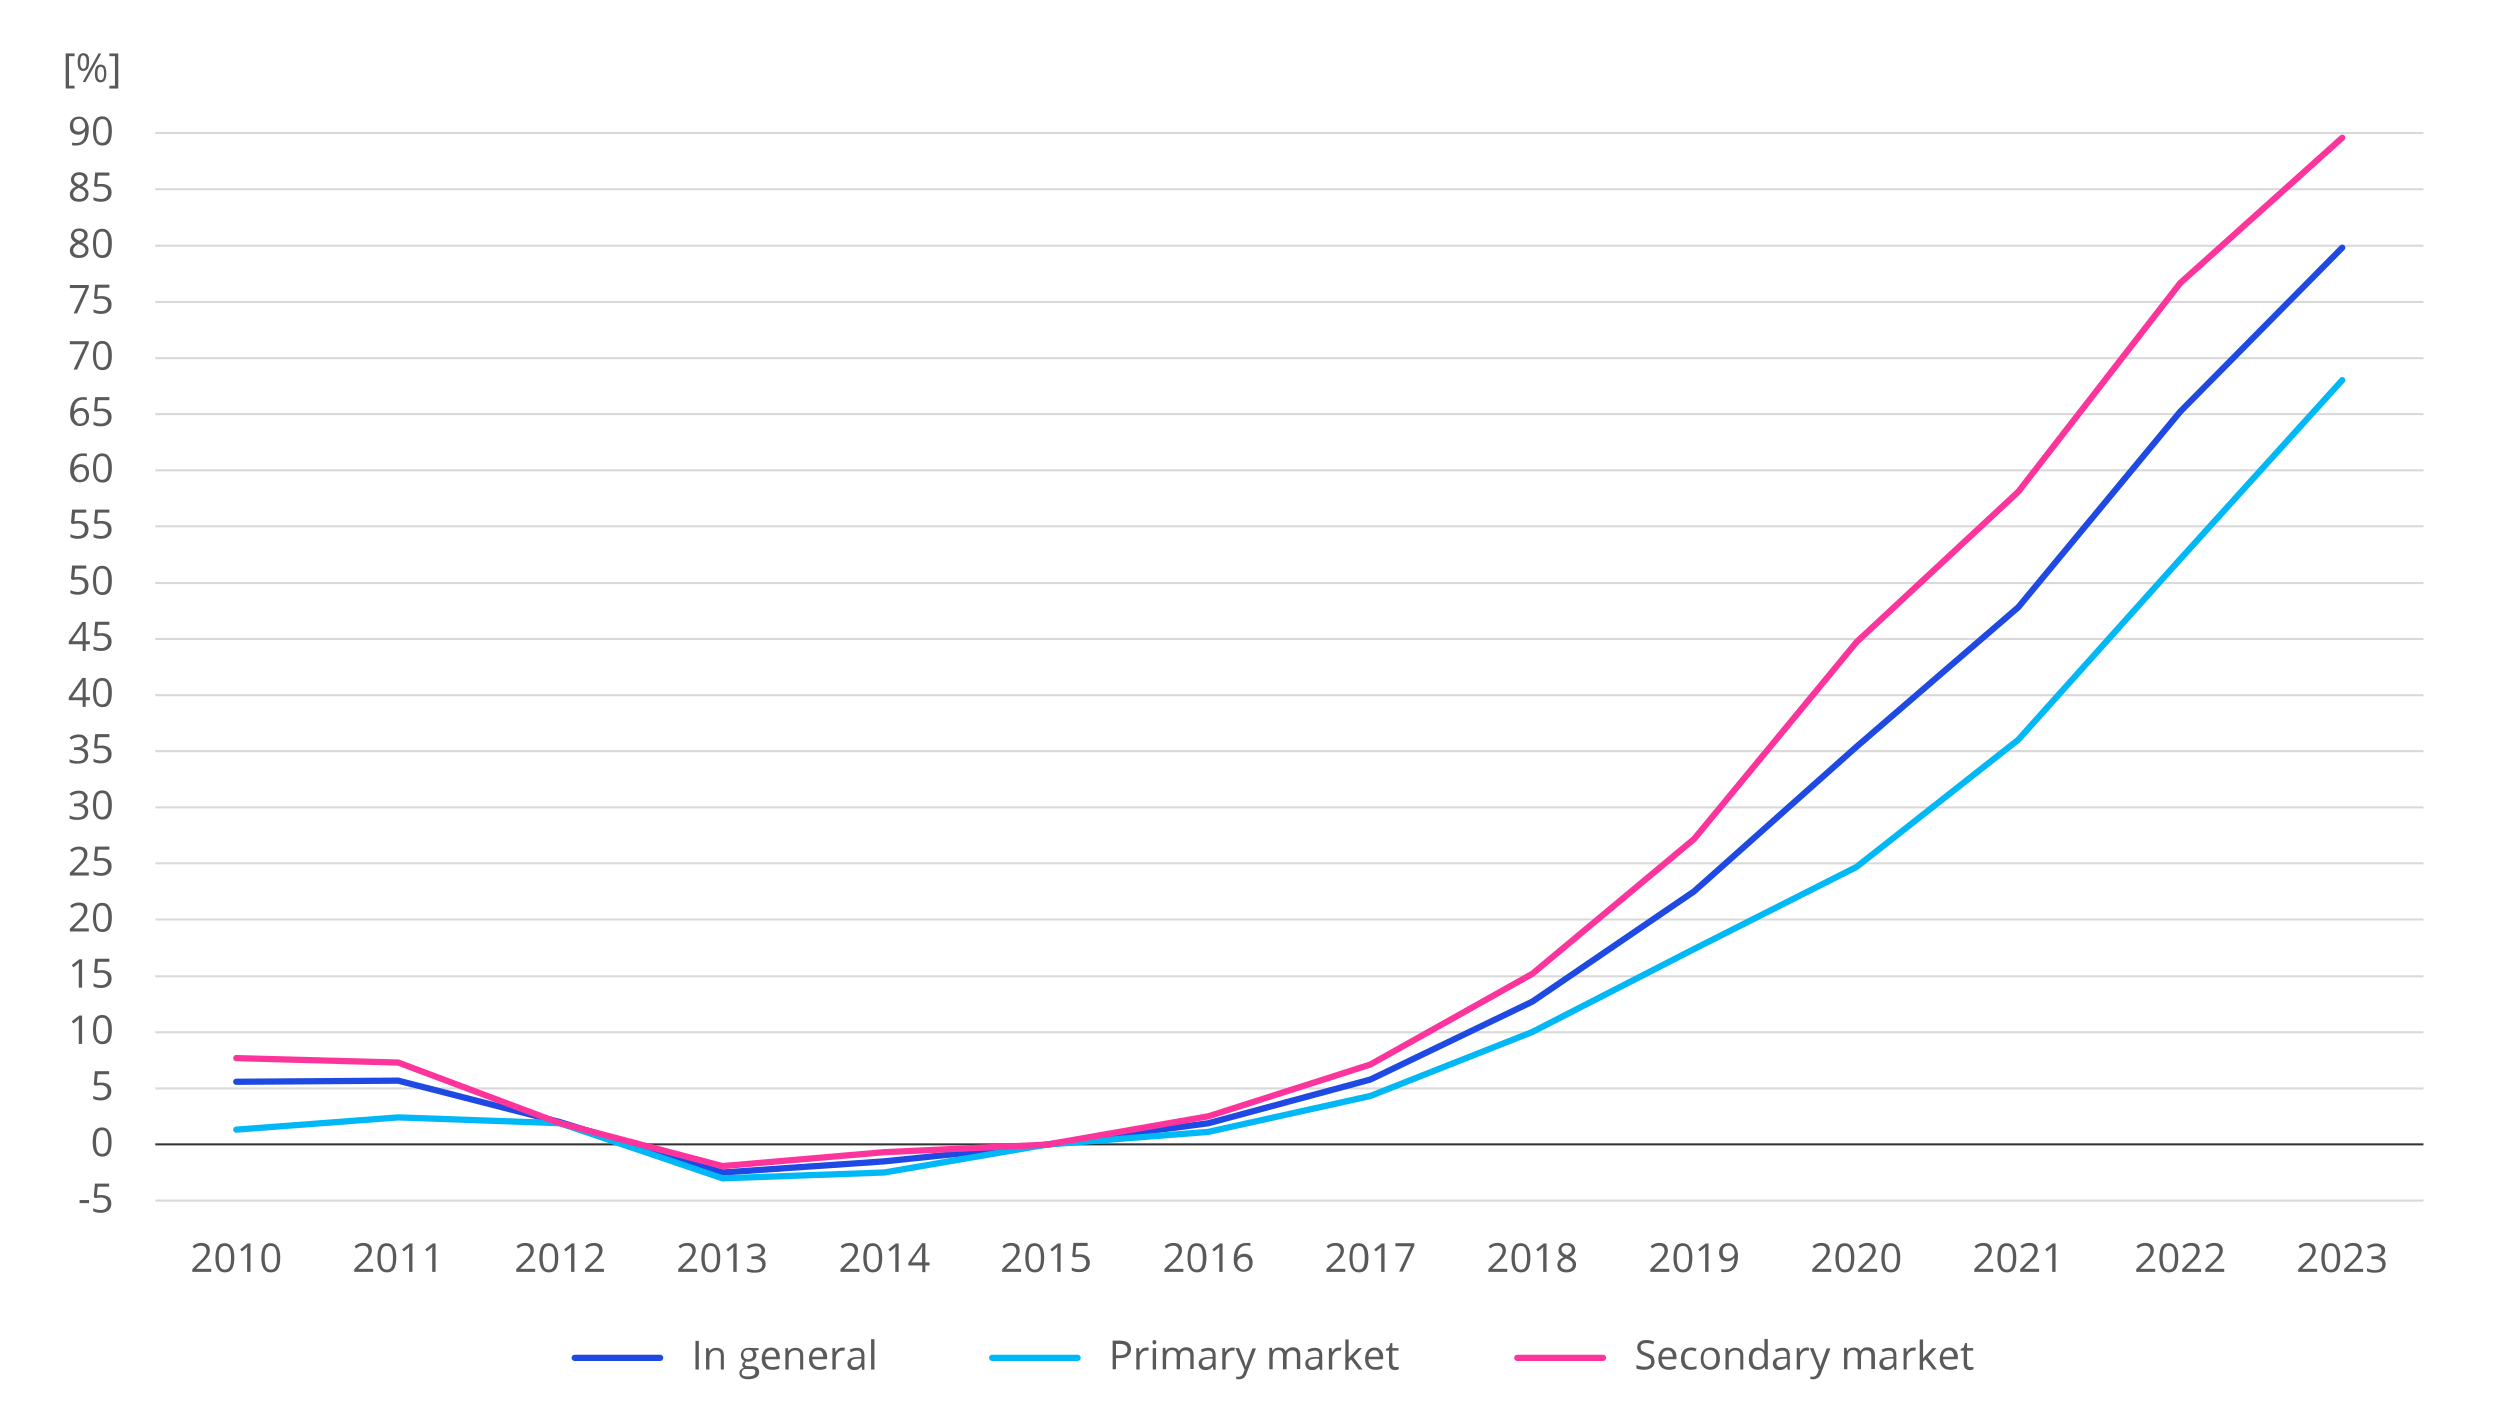 <?xml version="1.0" encoding="utf-8"?>
<!-- Generator: Adobe Illustrator 28.1.0, SVG Export Plug-In . SVG Version: 6.00 Build 0)  -->
<svg version="1.1" id="Layer_1" xmlns="http://www.w3.org/2000/svg" xmlns:xlink="http://www.w3.org/1999/xlink" x="0px" y="0px"
	 viewBox="0 0 898.3 510.9" style="enable-background:new 0 0 898.3 510.9;" xml:space="preserve">
<style type="text/css">
	.st0{fill:#FFFFFF;}
	.st1{clip-path:url(#SVGID_00000087398390263035010900000014155234172808412057_);}
	.st2{fill:none;stroke:#D9D9D9;stroke-width:0.75;stroke-linejoin:round;}
	.st3{clip-path:url(#SVGID_00000135660680873861432070000004225083265654753951_);}
	.st4{fill:none;stroke:#333333;stroke-width:0.75;stroke-linejoin:round;}
	.st5{clip-path:url(#SVGID_00000085934523705335336480000001939292069179514806_);}
	.st6{fill:none;stroke:#1E49E2;stroke-width:2.25;stroke-linecap:round;stroke-linejoin:round;}
	.st7{clip-path:url(#SVGID_00000025418049618355205790000007787475911759977860_);}
	.st8{fill:none;stroke:#00B8F5;stroke-width:2.25;stroke-linecap:round;stroke-linejoin:round;}
	.st9{clip-path:url(#SVGID_00000168821267106817597160000009764332201438536098_);}
	.st10{fill:none;stroke:#FD349C;stroke-width:2.25;stroke-linecap:round;stroke-linejoin:round;}
	.st11{clip-path:url(#SVGID_00000089540593099071936540000006968368152362743729_);}
	.st12{clip-path:url(#SVGID_00000013180498025634010680000012572643154873037984_);}
	.st13{enable-background:new    ;}
	.st14{fill:#595959;}
	.st15{clip-path:url(#SVGID_00000142133613623519784150000009440266702403258786_);}
	.st16{clip-path:url(#SVGID_00000115483399495244378250000004052064124570331785_);}
	.st17{clip-path:url(#SVGID_00000129205246124577688210000011283189713228912537_);}
	.st18{clip-path:url(#SVGID_00000072250446993959891350000006333754687585946273_);}
	.st19{clip-path:url(#SVGID_00000182497267775743371270000007378295860595916183_);}
	.st20{clip-path:url(#SVGID_00000089541365170671466860000010505220371526591140_);}
	.st21{clip-path:url(#SVGID_00000132084395975564020420000016433543281363368891_);}
	.st22{clip-path:url(#SVGID_00000150084392265578166540000003956048446765679018_);}
	.st23{clip-path:url(#SVGID_00000075123674889908481110000004454647860478844072_);}
	.st24{clip-path:url(#SVGID_00000109020268700181901240000001991946000314073509_);}
	.st25{clip-path:url(#SVGID_00000070803233889901912240000010919954512912821138_);}
	.st26{clip-path:url(#SVGID_00000137096803573532815790000015924326233458779021_);}
	.st27{clip-path:url(#SVGID_00000046319659300656711720000014531160504441153441_);}
	.st28{clip-path:url(#SVGID_00000023982767669284190250000000165817519854323101_);}
	.st29{clip-path:url(#SVGID_00000026870396713361118670000006982321111973309824_);}
	.st30{clip-path:url(#SVGID_00000098194266828816274330000003890774708620847018_);}
	.st31{clip-path:url(#SVGID_00000020397195589716329190000001786878477574948019_);}
	.st32{clip-path:url(#SVGID_00000050648949591968918190000015975398843553196701_);}
	.st33{clip-path:url(#SVGID_00000000201401660365941780000014397710509124599702_);}
	.st34{clip-path:url(#SVGID_00000163063684792753948130000004971535487448372393_);}
	.st35{clip-path:url(#SVGID_00000055679103432348641120000002579083381624648358_);}
	.st36{clip-path:url(#SVGID_00000133523068907079644650000014244037422151973549_);}
	.st37{clip-path:url(#SVGID_00000075152058050964361630000013668776724751630517_);}
	.st38{clip-path:url(#SVGID_00000037676052836379616970000004794853157958475142_);}
	.st39{clip-path:url(#SVGID_00000111149715706329202830000012193398939503539646_);}
	.st40{clip-path:url(#SVGID_00000032624662870231695410000012063496436493803178_);}
	.st41{clip-path:url(#SVGID_00000065763346919140294330000000494760301733278852_);}
	.st42{clip-path:url(#SVGID_00000044147208051719168890000008820141996461278379_);}
	.st43{clip-path:url(#SVGID_00000138550610743709459230000000573806276451664552_);}
	.st44{clip-path:url(#SVGID_00000041987581104764229950000014561360602693948299_);}
	.st45{clip-path:url(#SVGID_00000177443686759671869220000012984984715684880536_);}
	.st46{clip-path:url(#SVGID_00000160909377189239160560000003141817491673656448_);}
	.st47{clip-path:url(#SVGID_00000171682784284033964880000007967109423171429798_);}
	.st48{clip-path:url(#SVGID_00000086667367904634295500000008781940987434109088_);}
	.st49{clip-path:url(#SVGID_00000046301196132954503080000007915424566622857643_);}
	.st50{clip-path:url(#SVGID_00000117636999848590548380000013262070273657807753_);}
	.st51{clip-path:url(#SVGID_00000065040911315805475380000016917858443487471501_);}
	.st52{clip-path:url(#SVGID_00000023993315168688685010000016640342704466051459_);}
	.st53{clip-path:url(#SVGID_00000152227869593041408850000002040201762581771648_);}
	.st54{clip-path:url(#SVGID_00000003087233051635051260000009724859267215451556_);}
	.st55{clip-path:url(#SVGID_00000092439743253045285410000004150666388701445768_);}
	.st56{clip-path:url(#SVGID_00000047761225498648655470000009313101541899432072_);}
	.st57{clip-path:url(#SVGID_00000150801592930420599190000007067869304882321051_);}
	.st58{clip-path:url(#SVGID_00000066506925549065544870000017660289937165830571_);}
	.st59{clip-path:url(#SVGID_00000036215419552723099350000010877413821969681073_);}
	.st60{clip-path:url(#SVGID_00000054954259570412182520000013408515652260509621_);}
	.st61{clip-path:url(#SVGID_00000021114440046608045000000004519384330390921361_);}
	.st62{clip-path:url(#SVGID_00000036951092347998795290000017317470190201902730_);}
	.st63{clip-path:url(#SVGID_00000083067191718908468930000014895754513071774340_);}
	.st64{clip-path:url(#SVGID_00000011752993447182608670000016890560251867632261_);}
	.st65{clip-path:url(#SVGID_00000052822419775449497620000003742975881333184411_);}
	.st66{clip-path:url(#SVGID_00000099621180003756852860000017508920758690762166_);}
	.st67{clip-path:url(#SVGID_00000135665650244547775770000009543393635390993055_);}
	.st68{clip-path:url(#SVGID_00000093881815605926850140000003686771338493169792_);}
	.st69{clip-path:url(#SVGID_00000070090745819999253420000003168085038156488326_);}
	.st70{clip-path:url(#SVGID_00000149361382642755982520000016731878140661618563_);}
	.st71{clip-path:url(#SVGID_00000039092733257487648190000003008117646230038447_);}
	.st72{clip-path:url(#SVGID_00000149380658943087543990000000466382030659632512_);}
	.st73{clip-path:url(#SVGID_00000083777058109916873640000012942314677003685016_);}
	.st74{clip-path:url(#SVGID_00000182513169577958417390000004385379235063023778_);}
	.st75{clip-path:url(#SVGID_00000060713410148169728200000000015936757264393637_);}
	.st76{clip-path:url(#SVGID_00000036222312947270129360000016161507732777912199_);}
	.st77{clip-path:url(#SVGID_00000096766910570381025290000013691819392998077329_);}
	.st78{clip-path:url(#SVGID_00000137818699209941649190000016264227960977749652_);}
	.st79{clip-path:url(#SVGID_00000023257884746959119820000009701936730299884177_);}
	.st80{clip-path:url(#SVGID_00000013193791283076177800000011229357263024045230_);}
	.st81{clip-path:url(#SVGID_00000170237953428530177570000011099745332181324435_);}
	.st82{clip-path:url(#SVGID_00000075164747591978776480000010705448032349515941_);}
	.st83{clip-path:url(#SVGID_00000174565288124355429730000016457296906077351836_);}
	.st84{clip-path:url(#SVGID_00000014635286984043329350000000979173406770919351_);}
	.st85{clip-path:url(#SVGID_00000019652300169960852400000003771781287981400976_);}
	.st86{clip-path:url(#SVGID_00000168810384026161087040000003246492480554787238_);}
	.st87{clip-path:url(#SVGID_00000160166859730520911710000000277600187417242525_);}
	.st88{clip-path:url(#SVGID_00000057843688705919560480000006150576971963137154_);}
	.st89{clip-path:url(#SVGID_00000137134525185543739040000002097990065782424454_);}
</style>
<rect class="st0" width="898.3" height="510.9"/>
<g>
	<defs>
		<polygon id="SVGID_1_" points="-4.5,503.4 898.3,503.4 898.3,24.6 -4.5,24.6 -4.5,503.4 		"/>
	</defs>
	<clipPath id="SVGID_00000059279231876984073540000005341210069098854325_">
		<use xlink:href="#SVGID_1_"  style="overflow:visible;"/>
	</clipPath>
	<g style="clip-path:url(#SVGID_00000059279231876984073540000005341210069098854325_);">
		<path class="st2" d="M55.8,431.4h815 M55.8,391.1h815 M55.8,370.9h815 M55.8,350.8h815 M55.8,330.4h815 M55.8,310.2h815
			 M55.8,290.1h815 M55.8,269.9h815 M55.8,249.8h815 M55.8,229.6h815 M55.8,209.5h815 M55.8,189.1h815 M55.8,169h815 M55.8,148.8
			h815 M55.8,128.7h815 M55.8,108.5h815 M55.8,88.3h815 M55.8,68h815 M55.8,47.8h815"/>
	</g>
</g>
<g>
	<defs>
		<polygon id="SVGID_00000113342219571957586860000001045029079236509108_" points="-4.5,503.4 898.3,503.4 898.3,24.6 -4.5,24.6 
			-4.5,503.4 		"/>
	</defs>
	<clipPath id="SVGID_00000012465261936843969370000009063526477183984048_">
		<use xlink:href="#SVGID_00000113342219571957586860000001045029079236509108_"  style="overflow:visible;"/>
	</clipPath>
	<g style="clip-path:url(#SVGID_00000012465261936843969370000009063526477183984048_);">
		<line class="st4" x1="55.8" y1="411.2" x2="870.8" y2="411.2"/>
	</g>
</g>
<g>
	<defs>
		<polygon id="SVGID_00000153699661697479479970000003271875708813231790_" points="55.6,432.5 871.8,432.5 871.8,47.8 55.6,47.8 
			55.6,432.5 		"/>
	</defs>
	<clipPath id="SVGID_00000093147394301876122770000013141027438864678041_">
		<use xlink:href="#SVGID_00000153699661697479479970000003271875708813231790_"  style="overflow:visible;"/>
	</clipPath>
	<g style="clip-path:url(#SVGID_00000093147394301876122770000013141027438864678041_);">
		<polyline class="st6" points="84.9,388.7 143.1,388.3 201.2,403.2 259.6,421.3 317.7,417.3 375.9,411.3 434.2,403.6 492.4,387.9 
			550.6,359.9 608.7,320.3 667.1,268.3 725.2,218.2 783.4,147.9 841.6,89 		"/>
	</g>
</g>
<g>
	<defs>
		<polygon id="SVGID_00000093857257106374698590000012006546632560093065_" points="55.6,432.5 871.8,432.5 871.8,47.8 55.6,47.8 
			55.6,432.5 		"/>
	</defs>
	<clipPath id="SVGID_00000113321226976817436730000006026316207185649038_">
		<use xlink:href="#SVGID_00000093857257106374698590000012006546632560093065_"  style="overflow:visible;"/>
	</clipPath>
	<g style="clip-path:url(#SVGID_00000113321226976817436730000006026316207185649038_);">
		<polyline class="st8" points="84.9,405.9 143.1,401.5 201.2,403.6 259.6,423.4 317.7,421.3 375.9,411.3 434.2,406.7 492.4,393.8 
			550.6,370.8 608.7,341 667.1,311.5 725.2,265.8 783.4,200.9 841.6,136.6 		"/>
	</g>
</g>
<g>
	<defs>
		<polygon id="SVGID_00000167357659917143472470000013600286427475412608_" points="55.6,432.5 871.8,432.5 871.8,47.8 55.6,47.8 
			55.6,432.5 		"/>
	</defs>
	<clipPath id="SVGID_00000145019330247470938180000002684878478034818212_">
		<use xlink:href="#SVGID_00000167357659917143472470000013600286427475412608_"  style="overflow:visible;"/>
	</clipPath>
	<g style="clip-path:url(#SVGID_00000145019330247470938180000002684878478034818212_);">
		<polyline class="st10" points="84.9,380.2 143.1,381.8 201.2,403.6 259.6,419 317.7,414 375.9,411.3 434.2,401.1 492.4,382.5 
			550.6,349.9 608.7,301.5 667.1,230.7 725.2,176.7 783.4,101.7 841.6,49.5 		"/>
	</g>
</g>
<g>
	<defs>
		<polygon id="SVGID_00000078747417719910691910000011488062657604264876_" points="-4.5,503.4 898.3,503.4 898.3,24.6 -4.5,24.6 
			-4.5,503.4 		"/>
	</defs>
	<clipPath id="SVGID_00000079473769533132430940000012549254857371435165_">
		<use xlink:href="#SVGID_00000078747417719910691910000011488062657604264876_"  style="overflow:visible;"/>
	</clipPath>
	<g style="clip-path:url(#SVGID_00000079473769533132430940000012549254857371435165_);">
		<g>
			<defs>
				<rect id="SVGID_00000150070235981537522260000007434318536876937884_" x="-4.5" y="24.6" width="902.7" height="478.7"/>
			</defs>
			<clipPath id="SVGID_00000054977822687773344190000006574977539161257128_">
				<use xlink:href="#SVGID_00000150070235981537522260000007434318536876937884_"  style="overflow:visible;"/>
			</clipPath>
			<g style="clip-path:url(#SVGID_00000054977822687773344190000006574977539161257128_);">
				<g class="st13">
					<path class="st14" d="M28.6,432.3v-1.1H32v1.1H28.6z"/>
				</g>
				<g class="st13">
					<path class="st14" d="M36.5,429.4c1.1,0,1.9,0.3,2.6,0.8c0.6,0.5,0.9,1.3,0.9,2.2c0,1.1-0.3,1.9-1,2.5
						c-0.7,0.6-1.6,0.9-2.8,0.9c-1.2,0-2-0.2-2.7-0.6v-1.1c0.3,0.2,0.7,0.4,1.2,0.5c0.5,0.1,1,0.2,1.4,0.2c0.8,0,1.5-0.2,1.9-0.6
						c0.5-0.4,0.7-1,0.7-1.7c0-1.4-0.9-2.2-2.6-2.2c-0.4,0-1,0.1-1.8,0.2l-0.6-0.4l0.4-4.8h5.1v1.1h-4.1l-0.3,3.1
						C35.5,429.4,36,429.4,36.5,429.4z"/>
				</g>
			</g>
		</g>
	</g>
</g>
<g>
	<defs>
		<polygon id="SVGID_00000044138391118184266480000012289393881953900959_" points="-4.5,503.4 898.3,503.4 898.3,24.6 -4.5,24.6 
			-4.5,503.4 		"/>
	</defs>
	<clipPath id="SVGID_00000058567034426050620290000005575546851925070999_">
		<use xlink:href="#SVGID_00000044138391118184266480000012289393881953900959_"  style="overflow:visible;"/>
	</clipPath>
	<g style="clip-path:url(#SVGID_00000058567034426050620290000005575546851925070999_);">
		<g>
			<defs>
				<rect id="SVGID_00000150062535106043083020000014562886941698594446_" x="-4.5" y="24.6" width="902.7" height="478.7"/>
			</defs>
			<clipPath id="SVGID_00000015328487799865929780000008823024770543673224_">
				<use xlink:href="#SVGID_00000150062535106043083020000014562886941698594446_"  style="overflow:visible;"/>
			</clipPath>
			<g style="clip-path:url(#SVGID_00000015328487799865929780000008823024770543673224_);">
				<g class="st13">
					<path class="st14" d="M40.1,410.3c0,1.8-0.3,3.1-0.8,4c-0.6,0.9-1.4,1.3-2.6,1.3c-1.1,0-1.9-0.4-2.5-1.3s-0.9-2.2-0.9-3.9
						c0-1.8,0.3-3.1,0.8-4c0.6-0.9,1.4-1.3,2.6-1.3c1.1,0,2,0.5,2.5,1.4C39.8,407.3,40.1,408.6,40.1,410.3z M34.5,410.3
						c0,1.5,0.2,2.6,0.5,3.3c0.4,0.7,0.9,1,1.7,1c0.8,0,1.3-0.3,1.7-1s0.5-1.8,0.5-3.3s-0.2-2.6-0.5-3.2c-0.3-0.7-0.9-1-1.7-1
						c-0.8,0-1.3,0.3-1.7,1C34.7,407.7,34.5,408.8,34.5,410.3z"/>
				</g>
			</g>
		</g>
	</g>
</g>
<g>
	<defs>
		<polygon id="SVGID_00000111895359681095887340000006505809848615257003_" points="-4.5,503.4 898.3,503.4 898.3,24.6 -4.5,24.6 
			-4.5,503.4 		"/>
	</defs>
	<clipPath id="SVGID_00000027571905485752870370000017587402913644342684_">
		<use xlink:href="#SVGID_00000111895359681095887340000006505809848615257003_"  style="overflow:visible;"/>
	</clipPath>
	<g style="clip-path:url(#SVGID_00000027571905485752870370000017587402913644342684_);">
		<g>
			<defs>
				<rect id="SVGID_00000080206475445454868520000000701362737144608142_" x="-4.5" y="24.6" width="902.7" height="478.7"/>
			</defs>
			<clipPath id="SVGID_00000095316000791391312670000014691840544715772337_">
				<use xlink:href="#SVGID_00000080206475445454868520000000701362737144608142_"  style="overflow:visible;"/>
			</clipPath>
			<g style="clip-path:url(#SVGID_00000095316000791391312670000014691840544715772337_);">
				<g class="st13">
					<path class="st14" d="M36.5,389c1.1,0,1.9,0.3,2.6,0.8c0.6,0.5,0.9,1.3,0.9,2.2c0,1.1-0.3,1.9-1,2.5c-0.7,0.6-1.6,0.9-2.8,0.9
						c-1.2,0-2-0.2-2.7-0.6v-1.1c0.3,0.2,0.7,0.4,1.2,0.5c0.5,0.1,1,0.2,1.4,0.2c0.8,0,1.5-0.2,1.9-0.6c0.5-0.4,0.7-1,0.7-1.7
						c0-1.4-0.9-2.2-2.6-2.2c-0.4,0-1,0.1-1.8,0.2l-0.6-0.4l0.4-4.8h5.1v1.1h-4.1l-0.3,3.1C35.5,389.1,36,389,36.5,389z"/>
				</g>
			</g>
		</g>
	</g>
</g>
<g>
	<defs>
		<polygon id="SVGID_00000165211128440631466980000008958651926951380626_" points="-4.5,503.4 898.3,503.4 898.3,24.6 -4.5,24.6 
			-4.5,503.4 		"/>
	</defs>
	<clipPath id="SVGID_00000040562958730778103930000009677084280495789233_">
		<use xlink:href="#SVGID_00000165211128440631466980000008958651926951380626_"  style="overflow:visible;"/>
	</clipPath>
	<g style="clip-path:url(#SVGID_00000040562958730778103930000009677084280495789233_);">
		<g>
			<defs>
				<rect id="SVGID_00000027562429750633576000000011395570453041956742_" x="-4.5" y="24.6" width="902.7" height="478.7"/>
			</defs>
			<clipPath id="SVGID_00000142888698353633247870000015961204040918512047_">
				<use xlink:href="#SVGID_00000027562429750633576000000011395570453041956742_"  style="overflow:visible;"/>
			</clipPath>
			<g style="clip-path:url(#SVGID_00000142888698353633247870000015961204040918512047_);">
				<g class="st13">
					<path class="st14" d="M29.4,375.1h-1.1v-7.3c0-0.6,0-1.2,0.1-1.7c-0.1,0.1-0.2,0.2-0.3,0.3c-0.1,0.1-0.7,0.6-1.7,1.4l-0.6-0.8
						l2.7-2.1h1V375.1z"/>
				</g>
				<g class="st13">
					<path class="st14" d="M40.2,369.9c0,1.8-0.3,3.1-0.8,4c-0.6,0.9-1.4,1.3-2.6,1.3c-1.1,0-1.9-0.4-2.5-1.3s-0.9-2.2-0.9-3.9
						c0-1.8,0.3-3.1,0.8-4c0.6-0.9,1.4-1.3,2.6-1.3c1.1,0,2,0.5,2.5,1.4C39.9,366.9,40.2,368.2,40.2,369.9z M34.5,369.9
						c0,1.5,0.2,2.6,0.5,3.3c0.4,0.7,0.9,1,1.7,1c0.8,0,1.3-0.3,1.7-1s0.5-1.8,0.5-3.3s-0.2-2.6-0.5-3.2c-0.3-0.7-0.9-1-1.7-1
						c-0.8,0-1.3,0.3-1.7,1C34.7,367.4,34.5,368.5,34.5,369.9z"/>
				</g>
			</g>
		</g>
	</g>
</g>
<g>
	<defs>
		<polygon id="SVGID_00000010996913679528434720000007394700452489634716_" points="-4.5,503.4 898.3,503.4 898.3,24.6 -4.5,24.6 
			-4.5,503.4 		"/>
	</defs>
	<clipPath id="SVGID_00000049929220399791665970000007556106903878163600_">
		<use xlink:href="#SVGID_00000010996913679528434720000007394700452489634716_"  style="overflow:visible;"/>
	</clipPath>
	<g style="clip-path:url(#SVGID_00000049929220399791665970000007556106903878163600_);">
		<g>
			<defs>
				<rect id="SVGID_00000031907441393349017550000010442693482135189671_" x="-4.5" y="24.6" width="902.7" height="478.7"/>
			</defs>
			<clipPath id="SVGID_00000173124437284134350550000016127491053405945005_">
				<use xlink:href="#SVGID_00000031907441393349017550000010442693482135189671_"  style="overflow:visible;"/>
			</clipPath>
			<g style="clip-path:url(#SVGID_00000173124437284134350550000016127491053405945005_);">
				<g class="st13">
					<path class="st14" d="M29.4,354.9h-1.1v-7.3c0-0.6,0-1.2,0.1-1.7c-0.1,0.1-0.2,0.2-0.3,0.3c-0.1,0.1-0.7,0.6-1.7,1.4l-0.6-0.8
						l2.7-2.1h1V354.9z"/>
				</g>
				<g class="st13">
					<path class="st14" d="M36.6,348.6c1.1,0,1.9,0.3,2.6,0.8c0.6,0.5,0.9,1.3,0.9,2.2c0,1.1-0.3,1.9-1,2.5
						c-0.7,0.6-1.6,0.9-2.8,0.9c-1.2,0-2-0.2-2.7-0.6v-1.1c0.3,0.2,0.7,0.4,1.2,0.5c0.5,0.1,1,0.2,1.4,0.2c0.8,0,1.5-0.2,1.9-0.6
						c0.5-0.4,0.7-1,0.7-1.7c0-1.4-0.9-2.2-2.6-2.2c-0.4,0-1,0.1-1.8,0.2l-0.6-0.4l0.4-4.8h5.1v1.1h-4.1l-0.3,3.1
						C35.5,348.7,36,348.6,36.6,348.6z"/>
				</g>
			</g>
		</g>
	</g>
</g>
<g>
	<defs>
		<polygon id="SVGID_00000120559418610997460070000013168944776758854278_" points="-4.5,503.4 898.3,503.4 898.3,24.6 -4.5,24.6 
			-4.5,503.4 		"/>
	</defs>
	<clipPath id="SVGID_00000020366773208858911830000003628247971594036380_">
		<use xlink:href="#SVGID_00000120559418610997460070000013168944776758854278_"  style="overflow:visible;"/>
	</clipPath>
	<g style="clip-path:url(#SVGID_00000020366773208858911830000003628247971594036380_);">
		<g>
			<defs>
				<rect id="SVGID_00000147178893745163769620000010487091036299790250_" x="-4.5" y="24.6" width="902.7" height="478.7"/>
			</defs>
			<clipPath id="SVGID_00000157291049225730370370000004918727359210816904_">
				<use xlink:href="#SVGID_00000147178893745163769620000010487091036299790250_"  style="overflow:visible;"/>
			</clipPath>
			<g style="clip-path:url(#SVGID_00000157291049225730370370000004918727359210816904_);">
				<g class="st13">
					<path class="st14" d="M31.9,334.7h-6.8v-1l2.7-2.7c0.8-0.8,1.4-1.4,1.6-1.8c0.3-0.4,0.5-0.7,0.6-1c0.1-0.3,0.2-0.7,0.2-1.1
						c0-0.5-0.2-1-0.5-1.3s-0.8-0.5-1.4-0.5c-0.4,0-0.8,0.1-1.2,0.2c-0.4,0.1-0.8,0.4-1.3,0.8l-0.6-0.8c0.9-0.8,2-1.2,3.1-1.2
						c1,0,1.7,0.2,2.3,0.7s0.8,1.2,0.8,2c0,0.7-0.2,1.3-0.5,1.9c-0.4,0.6-1,1.4-2.1,2.4l-2.2,2.2v0.1h5.3V334.7z"/>
				</g>
				<g class="st13">
					<path class="st14" d="M40.2,329.6c0,1.8-0.3,3.1-0.8,4c-0.6,0.9-1.4,1.3-2.6,1.3c-1.1,0-1.9-0.4-2.5-1.3s-0.9-2.2-0.9-3.9
						c0-1.8,0.3-3.1,0.8-4c0.6-0.9,1.4-1.3,2.6-1.3c1.1,0,2,0.5,2.5,1.4C39.9,326.6,40.2,327.9,40.2,329.6z M34.5,329.6
						c0,1.5,0.2,2.6,0.5,3.3c0.4,0.7,0.9,1,1.7,1c0.8,0,1.3-0.3,1.7-1s0.5-1.8,0.5-3.3s-0.2-2.6-0.5-3.2c-0.3-0.7-0.9-1-1.7-1
						c-0.8,0-1.3,0.3-1.7,1C34.7,327,34.5,328.1,34.5,329.6z"/>
				</g>
			</g>
		</g>
	</g>
</g>
<g>
	<defs>
		<polygon id="SVGID_00000005235194548673426440000012270879436302077371_" points="-4.5,503.4 898.3,503.4 898.3,24.6 -4.5,24.6 
			-4.5,503.4 		"/>
	</defs>
	<clipPath id="SVGID_00000116944304034139989630000005037334544868089790_">
		<use xlink:href="#SVGID_00000005235194548673426440000012270879436302077371_"  style="overflow:visible;"/>
	</clipPath>
	<g style="clip-path:url(#SVGID_00000116944304034139989630000005037334544868089790_);">
		<g>
			<defs>
				<rect id="SVGID_00000134211364148461185900000009502226512809225619_" x="-4.5" y="24.6" width="902.7" height="478.7"/>
			</defs>
			<clipPath id="SVGID_00000130633277154735356520000001812790191572980894_">
				<use xlink:href="#SVGID_00000134211364148461185900000009502226512809225619_"  style="overflow:visible;"/>
			</clipPath>
			<g style="clip-path:url(#SVGID_00000130633277154735356520000001812790191572980894_);">
				<g class="st13">
					<path class="st14" d="M31.9,314.6h-6.8v-1l2.7-2.7c0.8-0.8,1.4-1.4,1.6-1.8c0.3-0.4,0.5-0.7,0.6-1c0.1-0.3,0.2-0.7,0.2-1.1
						c0-0.5-0.2-1-0.5-1.3s-0.8-0.5-1.4-0.5c-0.4,0-0.8,0.1-1.2,0.2c-0.4,0.1-0.8,0.4-1.3,0.8l-0.6-0.8c0.9-0.8,2-1.2,3.1-1.2
						c1,0,1.7,0.2,2.3,0.7s0.8,1.2,0.8,2c0,0.7-0.2,1.3-0.5,1.9c-0.4,0.6-1,1.4-2.1,2.4l-2.2,2.2v0.1h5.3V314.6z"/>
				</g>
				<g class="st13">
					<path class="st14" d="M36.6,308.3c1.1,0,1.9,0.3,2.6,0.8c0.6,0.5,0.9,1.3,0.9,2.2c0,1.1-0.3,1.9-1,2.5
						c-0.7,0.6-1.6,0.9-2.8,0.9c-1.2,0-2-0.2-2.7-0.6V313c0.3,0.2,0.7,0.4,1.2,0.5c0.5,0.1,1,0.2,1.4,0.2c0.8,0,1.5-0.2,1.9-0.6
						c0.5-0.4,0.7-1,0.7-1.7c0-1.4-0.9-2.2-2.6-2.2c-0.4,0-1,0.1-1.8,0.2l-0.6-0.4l0.4-4.8h5.1v1.1h-4.1l-0.3,3.1
						C35.5,308.3,36,308.3,36.6,308.3z"/>
				</g>
			</g>
		</g>
	</g>
</g>
<g>
	<defs>
		<polygon id="SVGID_00000170247915945847100790000011791581871741113261_" points="-4.5,503.4 898.3,503.4 898.3,24.6 -4.5,24.6 
			-4.5,503.4 		"/>
	</defs>
	<clipPath id="SVGID_00000036245234795434966380000008563251115372013231_">
		<use xlink:href="#SVGID_00000170247915945847100790000011791581871741113261_"  style="overflow:visible;"/>
	</clipPath>
	<g style="clip-path:url(#SVGID_00000036245234795434966380000008563251115372013231_);">
		<g>
			<defs>
				<rect id="SVGID_00000035531446431353875530000015672610146572476062_" x="-4.5" y="24.6" width="902.7" height="478.7"/>
			</defs>
			<clipPath id="SVGID_00000181055557328897423310000012085531261611269013_">
				<use xlink:href="#SVGID_00000035531446431353875530000015672610146572476062_"  style="overflow:visible;"/>
			</clipPath>
			<g style="clip-path:url(#SVGID_00000181055557328897423310000012085531261611269013_);">
				<g class="st13">
					<path class="st14" d="M31.5,286.5c0,0.7-0.2,1.2-0.6,1.6s-0.9,0.7-1.6,0.8v0.1c0.8,0.1,1.4,0.4,1.8,0.8s0.6,1,0.6,1.7
						c0,1-0.3,1.7-1,2.3s-1.6,0.8-2.9,0.8c-0.5,0-1,0-1.5-0.1c-0.5-0.1-0.9-0.2-1.3-0.4v-1.1c0.4,0.2,0.9,0.4,1.4,0.5
						c0.5,0.1,1,0.2,1.4,0.2c1.8,0,2.7-0.7,2.7-2.1c0-1.2-1-1.9-2.9-1.9h-1v-1h1c0.8,0,1.4-0.2,1.9-0.5c0.5-0.4,0.7-0.8,0.7-1.5
						c0-0.5-0.2-0.9-0.5-1.2c-0.3-0.3-0.8-0.4-1.4-0.4c-0.4,0-0.9,0.1-1.3,0.2s-0.9,0.3-1.4,0.7l-0.6-0.8c0.4-0.3,0.9-0.6,1.5-0.8
						s1.1-0.3,1.7-0.3c1,0,1.8,0.2,2.3,0.7S31.5,285.7,31.5,286.5z"/>
				</g>
				<g class="st13">
					<path class="st14" d="M40.2,289.2c0,1.8-0.3,3.1-0.8,4c-0.6,0.9-1.4,1.3-2.6,1.3c-1.1,0-1.9-0.4-2.5-1.3s-0.9-2.2-0.9-3.9
						c0-1.8,0.3-3.1,0.8-4c0.6-0.9,1.4-1.3,2.6-1.3c1.1,0,2,0.5,2.5,1.4C39.9,286.2,40.2,287.5,40.2,289.2z M34.5,289.2
						c0,1.5,0.2,2.6,0.5,3.3c0.4,0.7,0.9,1,1.7,1c0.8,0,1.3-0.3,1.7-1s0.5-1.8,0.5-3.3s-0.2-2.6-0.5-3.2c-0.3-0.7-0.9-1-1.7-1
						c-0.8,0-1.3,0.3-1.7,1C34.7,286.6,34.5,287.7,34.5,289.2z"/>
				</g>
			</g>
		</g>
	</g>
</g>
<g>
	<defs>
		<polygon id="SVGID_00000057831980369729106310000013512898899804277164_" points="-4.5,503.4 898.3,503.4 898.3,24.6 -4.5,24.6 
			-4.5,503.4 		"/>
	</defs>
	<clipPath id="SVGID_00000152958302583286810630000004390338659715739553_">
		<use xlink:href="#SVGID_00000057831980369729106310000013512898899804277164_"  style="overflow:visible;"/>
	</clipPath>
	<g style="clip-path:url(#SVGID_00000152958302583286810630000004390338659715739553_);">
		<g>
			<defs>
				<rect id="SVGID_00000171706115059234917810000000567690250707482044_" x="-4.5" y="24.6" width="902.7" height="478.7"/>
			</defs>
			<clipPath id="SVGID_00000053538136118574830150000011391261287843842986_">
				<use xlink:href="#SVGID_00000171706115059234917810000000567690250707482044_"  style="overflow:visible;"/>
			</clipPath>
			<g style="clip-path:url(#SVGID_00000053538136118574830150000011391261287843842986_);">
				<g class="st13">
					<path class="st14" d="M31.5,266.3c0,0.7-0.2,1.2-0.6,1.6s-0.9,0.7-1.6,0.8v0.1c0.8,0.1,1.4,0.4,1.8,0.8s0.6,1,0.6,1.7
						c0,1-0.3,1.7-1,2.3s-1.6,0.8-2.9,0.8c-0.5,0-1,0-1.5-0.1c-0.5-0.1-0.9-0.2-1.3-0.4v-1.1c0.4,0.2,0.9,0.4,1.4,0.5
						c0.5,0.1,1,0.2,1.4,0.2c1.8,0,2.7-0.7,2.7-2.1c0-1.2-1-1.9-2.9-1.9h-1v-1h1c0.8,0,1.4-0.2,1.9-0.5c0.5-0.4,0.7-0.8,0.7-1.5
						c0-0.5-0.2-0.9-0.5-1.2c-0.3-0.3-0.8-0.4-1.4-0.4c-0.4,0-0.9,0.1-1.3,0.2s-0.9,0.3-1.4,0.7l-0.6-0.8c0.4-0.3,0.9-0.6,1.5-0.8
						s1.1-0.3,1.7-0.3c1,0,1.8,0.2,2.3,0.7S31.5,265.5,31.5,266.3z"/>
				</g>
				<g class="st13">
					<path class="st14" d="M36.6,267.9c1.1,0,1.9,0.3,2.6,0.8c0.6,0.5,0.9,1.3,0.9,2.2c0,1.1-0.3,1.9-1,2.5
						c-0.7,0.6-1.6,0.9-2.8,0.9c-1.2,0-2-0.2-2.7-0.6v-1.1c0.3,0.2,0.7,0.4,1.2,0.5c0.5,0.1,1,0.2,1.4,0.2c0.8,0,1.5-0.2,1.9-0.6
						c0.5-0.4,0.7-1,0.7-1.7c0-1.4-0.9-2.2-2.6-2.2c-0.4,0-1,0.1-1.8,0.2l-0.6-0.4l0.4-4.8h5.1v1.1h-4.1l-0.3,3.1
						C35.5,268,36,267.9,36.6,267.9z"/>
				</g>
			</g>
		</g>
	</g>
</g>
<g>
	<defs>
		<polygon id="SVGID_00000107557271110603583020000012446004058718972849_" points="-4.5,503.4 898.3,503.4 898.3,24.6 -4.5,24.6 
			-4.5,503.4 		"/>
	</defs>
	<clipPath id="SVGID_00000043431104731160530800000011928861120398427576_">
		<use xlink:href="#SVGID_00000107557271110603583020000012446004058718972849_"  style="overflow:visible;"/>
	</clipPath>
	<g style="clip-path:url(#SVGID_00000043431104731160530800000011928861120398427576_);">
		<g>
			<defs>
				<rect id="SVGID_00000155136531754516263610000009753657070774368180_" x="-4.5" y="24.6" width="902.7" height="478.7"/>
			</defs>
			<clipPath id="SVGID_00000088098797399101504470000007210674641194144691_">
				<use xlink:href="#SVGID_00000155136531754516263610000009753657070774368180_"  style="overflow:visible;"/>
			</clipPath>
			<g style="clip-path:url(#SVGID_00000088098797399101504470000007210674641194144691_);">
				<g class="st13">
					<path class="st14" d="M32.3,251.6h-1.5v2.4h-1.1v-2.4h-5v-1l4.9-7h1.2v6.9h1.5V251.6z M29.7,250.6v-3.4c0-0.7,0-1.4,0.1-2.3
						h-0.1c-0.2,0.5-0.4,0.8-0.6,1.1l-3.2,4.6H29.7z"/>
				</g>
				<g class="st13">
					<path class="st14" d="M40.2,248.8c0,1.8-0.3,3.1-0.8,4c-0.6,0.9-1.4,1.3-2.6,1.3c-1.1,0-1.9-0.4-2.5-1.3s-0.9-2.2-0.9-3.9
						c0-1.8,0.3-3.1,0.8-4c0.6-0.9,1.4-1.3,2.6-1.3c1.1,0,2,0.5,2.5,1.4C39.9,245.8,40.2,247.1,40.2,248.8z M34.5,248.8
						c0,1.5,0.2,2.6,0.5,3.3c0.4,0.7,0.9,1,1.7,1c0.8,0,1.3-0.3,1.7-1s0.5-1.8,0.5-3.3s-0.2-2.6-0.5-3.2c-0.3-0.7-0.9-1-1.7-1
						c-0.8,0-1.3,0.3-1.7,1C34.7,246.3,34.5,247.3,34.5,248.8z"/>
				</g>
			</g>
		</g>
	</g>
</g>
<g>
	<defs>
		<polygon id="SVGID_00000122691207827534067150000001128928708681592227_" points="-4.5,503.4 898.3,503.4 898.3,24.6 -4.5,24.6 
			-4.5,503.4 		"/>
	</defs>
	<clipPath id="SVGID_00000151543321705657322160000000439985441674381201_">
		<use xlink:href="#SVGID_00000122691207827534067150000001128928708681592227_"  style="overflow:visible;"/>
	</clipPath>
	<g style="clip-path:url(#SVGID_00000151543321705657322160000000439985441674381201_);">
		<g>
			<defs>
				<rect id="SVGID_00000142176655324191593450000002688349862958546353_" x="-4.5" y="24.6" width="902.7" height="478.7"/>
			</defs>
			<clipPath id="SVGID_00000039107026334377284670000014718074947941202591_">
				<use xlink:href="#SVGID_00000142176655324191593450000002688349862958546353_"  style="overflow:visible;"/>
			</clipPath>
			<g style="clip-path:url(#SVGID_00000039107026334377284670000014718074947941202591_);">
				<g class="st13">
					<path class="st14" d="M32.3,231.5h-1.5v2.4h-1.1v-2.4h-5v-1l4.9-7h1.2v6.9h1.5V231.5z M29.7,230.4V227c0-0.7,0-1.4,0.1-2.3
						h-0.1c-0.2,0.5-0.4,0.8-0.6,1.1l-3.2,4.6H29.7z"/>
				</g>
				<g class="st13">
					<path class="st14" d="M36.6,227.5c1.1,0,1.9,0.3,2.6,0.8c0.6,0.5,0.9,1.3,0.9,2.2c0,1.1-0.3,1.9-1,2.5
						c-0.7,0.6-1.6,0.9-2.8,0.9c-1.2,0-2-0.2-2.7-0.6v-1.1c0.3,0.2,0.7,0.4,1.2,0.5c0.5,0.1,1,0.2,1.4,0.2c0.8,0,1.5-0.2,1.9-0.6
						c0.5-0.4,0.7-1,0.7-1.7c0-1.4-0.9-2.2-2.6-2.2c-0.4,0-1,0.1-1.8,0.2l-0.6-0.4l0.4-4.8h5.1v1.1h-4.1l-0.3,3.1
						C35.5,227.6,36,227.5,36.6,227.5z"/>
				</g>
			</g>
		</g>
	</g>
</g>
<g>
	<defs>
		<polygon id="SVGID_00000154425102470769095810000018249183894048302771_" points="-4.5,503.4 898.3,503.4 898.3,24.6 -4.5,24.6 
			-4.5,503.4 		"/>
	</defs>
	<clipPath id="SVGID_00000032639471817028086720000000094362525427194532_">
		<use xlink:href="#SVGID_00000154425102470769095810000018249183894048302771_"  style="overflow:visible;"/>
	</clipPath>
	<g style="clip-path:url(#SVGID_00000032639471817028086720000000094362525427194532_);">
		<g>
			<defs>
				<rect id="SVGID_00000114777709461239394760000000540495389936301970_" x="-4.5" y="24.6" width="902.7" height="478.7"/>
			</defs>
			<clipPath id="SVGID_00000011719011410813237430000013981871625682625155_">
				<use xlink:href="#SVGID_00000114777709461239394760000000540495389936301970_"  style="overflow:visible;"/>
			</clipPath>
			<g style="clip-path:url(#SVGID_00000011719011410813237430000013981871625682625155_);">
				<g class="st13">
					<path class="st14" d="M28.3,207.3c1.1,0,1.9,0.3,2.6,0.8c0.6,0.5,0.9,1.3,0.9,2.2c0,1.1-0.3,1.9-1,2.5
						c-0.7,0.6-1.6,0.9-2.8,0.9c-1.2,0-2-0.2-2.7-0.6v-1.1c0.3,0.2,0.7,0.4,1.2,0.5c0.5,0.1,1,0.2,1.4,0.2c0.8,0,1.5-0.2,1.9-0.6
						c0.5-0.4,0.7-1,0.7-1.7c0-1.4-0.9-2.2-2.6-2.2c-0.4,0-1,0.1-1.8,0.2l-0.6-0.4l0.4-4.8h5.1v1.1H27l-0.3,3.1
						C27.2,207.4,27.8,207.3,28.3,207.3z"/>
				</g>
				<g class="st13">
					<path class="st14" d="M40.2,208.5c0,1.8-0.3,3.1-0.8,4c-0.6,0.9-1.4,1.3-2.6,1.3c-1.1,0-1.9-0.4-2.5-1.3s-0.9-2.2-0.9-3.9
						c0-1.8,0.3-3.1,0.8-4c0.6-0.9,1.4-1.3,2.6-1.3c1.1,0,2,0.5,2.5,1.4C39.9,205.4,40.2,206.8,40.2,208.5z M34.5,208.5
						c0,1.5,0.2,2.6,0.5,3.3c0.4,0.7,0.9,1,1.7,1c0.8,0,1.3-0.3,1.7-1s0.5-1.8,0.5-3.3s-0.2-2.6-0.5-3.2c-0.3-0.7-0.9-1-1.7-1
						c-0.8,0-1.3,0.3-1.7,1C34.7,205.9,34.5,207,34.5,208.5z"/>
				</g>
			</g>
		</g>
	</g>
</g>
<g>
	<defs>
		<polygon id="SVGID_00000148648128073285455770000014779830309940522670_" points="-4.5,503.4 898.3,503.4 898.3,24.6 -4.5,24.6 
			-4.5,503.4 		"/>
	</defs>
	<clipPath id="SVGID_00000168087387507287670250000009286482063735271307_">
		<use xlink:href="#SVGID_00000148648128073285455770000014779830309940522670_"  style="overflow:visible;"/>
	</clipPath>
	<g style="clip-path:url(#SVGID_00000168087387507287670250000009286482063735271307_);">
		<g>
			<defs>
				<rect id="SVGID_00000150099484059451839810000008829215424306356880_" x="-4.5" y="24.6" width="902.7" height="478.7"/>
			</defs>
			<clipPath id="SVGID_00000119080493276889173030000010624434955211006594_">
				<use xlink:href="#SVGID_00000150099484059451839810000008829215424306356880_"  style="overflow:visible;"/>
			</clipPath>
			<g style="clip-path:url(#SVGID_00000119080493276889173030000010624434955211006594_);">
				<g class="st13">
					<path class="st14" d="M28.3,187.2c1.1,0,1.9,0.3,2.6,0.8c0.6,0.5,0.9,1.3,0.9,2.2c0,1.1-0.3,1.9-1,2.5
						c-0.7,0.6-1.6,0.9-2.8,0.9c-1.2,0-2-0.2-2.7-0.6v-1.1c0.3,0.2,0.7,0.4,1.2,0.5c0.5,0.1,1,0.2,1.4,0.2c0.8,0,1.5-0.2,1.9-0.6
						c0.5-0.4,0.7-1,0.7-1.7c0-1.4-0.9-2.2-2.6-2.2c-0.4,0-1,0.1-1.8,0.2l-0.6-0.4l0.4-4.8h5.1v1.1H27l-0.3,3.1
						C27.2,187.2,27.8,187.2,28.3,187.2z"/>
				</g>
				<g class="st13">
					<path class="st14" d="M36.6,187.2c1.1,0,1.9,0.3,2.6,0.8c0.6,0.5,0.9,1.3,0.9,2.2c0,1.1-0.3,1.9-1,2.5
						c-0.7,0.6-1.6,0.9-2.8,0.9c-1.2,0-2-0.2-2.7-0.6v-1.1c0.3,0.2,0.7,0.4,1.2,0.5c0.5,0.1,1,0.2,1.4,0.2c0.8,0,1.5-0.2,1.9-0.6
						c0.5-0.4,0.7-1,0.7-1.7c0-1.4-0.9-2.2-2.6-2.2c-0.4,0-1,0.1-1.8,0.2l-0.6-0.4l0.4-4.8h5.1v1.1h-4.1l-0.3,3.1
						C35.5,187.2,36,187.2,36.6,187.2z"/>
				</g>
			</g>
		</g>
	</g>
</g>
<g>
	<defs>
		<polygon id="SVGID_00000139975911633580317570000003643141973285415054_" points="-4.5,503.4 898.3,503.4 898.3,24.6 -4.5,24.6 
			-4.5,503.4 		"/>
	</defs>
	<clipPath id="SVGID_00000125561742125844641770000010023261034246145979_">
		<use xlink:href="#SVGID_00000139975911633580317570000003643141973285415054_"  style="overflow:visible;"/>
	</clipPath>
	<g style="clip-path:url(#SVGID_00000125561742125844641770000010023261034246145979_);">
		<g>
			<defs>
				<rect id="SVGID_00000126314026134280744740000014822418596276345765_" x="-4.5" y="24.6" width="902.7" height="478.7"/>
			</defs>
			<clipPath id="SVGID_00000154417663755615177670000014483773029635944068_">
				<use xlink:href="#SVGID_00000126314026134280744740000014822418596276345765_"  style="overflow:visible;"/>
			</clipPath>
			<g style="clip-path:url(#SVGID_00000154417663755615177670000014483773029635944068_);">
				<g class="st13">
					<path class="st14" d="M25.2,168.9c0-2,0.4-3.5,1.2-4.5c0.8-1,1.9-1.5,3.5-1.5c0.5,0,0.9,0,1.3,0.1v1c-0.4-0.1-0.8-0.2-1.2-0.2
						c-1.1,0-1.9,0.3-2.5,1c-0.6,0.7-0.9,1.8-1,3.2h0.1c0.5-0.8,1.3-1.2,2.4-1.2c0.9,0,1.7,0.3,2.2,0.8c0.5,0.6,0.8,1.3,0.8,2.3
						c0,1.1-0.3,1.9-0.9,2.5c-0.6,0.6-1.4,0.9-2.4,0.9c-1.1,0-1.9-0.4-2.5-1.2C25.5,171.4,25.2,170.3,25.2,168.9z M28.7,172.4
						c0.7,0,1.2-0.2,1.6-0.6c0.4-0.4,0.6-1,0.6-1.8c0-0.7-0.2-1.2-0.5-1.6c-0.3-0.4-0.9-0.6-1.5-0.6c-0.4,0-0.8,0.1-1.2,0.3
						c-0.4,0.2-0.6,0.4-0.8,0.7c-0.2,0.3-0.3,0.6-0.3,0.9c0,0.5,0.1,0.9,0.3,1.3s0.5,0.7,0.8,1C27.8,172.3,28.2,172.4,28.7,172.4z"
						/>
				</g>
				<g class="st13">
					<path class="st14" d="M40.2,168.1c0,1.8-0.3,3.1-0.8,4c-0.6,0.9-1.4,1.3-2.6,1.3c-1.1,0-1.9-0.4-2.5-1.3s-0.9-2.2-0.9-3.9
						c0-1.8,0.3-3.1,0.8-4c0.6-0.9,1.4-1.3,2.6-1.3c1.1,0,2,0.5,2.5,1.4C39.9,165.1,40.2,166.4,40.2,168.1z M34.5,168.1
						c0,1.5,0.2,2.6,0.5,3.3c0.4,0.7,0.9,1,1.7,1c0.8,0,1.3-0.3,1.7-1s0.5-1.8,0.5-3.3s-0.2-2.6-0.5-3.2c-0.3-0.7-0.9-1-1.7-1
						c-0.8,0-1.3,0.3-1.7,1C34.7,165.5,34.5,166.6,34.5,168.1z"/>
				</g>
			</g>
		</g>
	</g>
</g>
<g>
	<defs>
		<polygon id="SVGID_00000084521353242353062170000000245017132801042819_" points="-4.5,503.4 898.3,503.4 898.3,24.6 -4.5,24.6 
			-4.5,503.4 		"/>
	</defs>
	<clipPath id="SVGID_00000052076413709958314330000005640633074461193348_">
		<use xlink:href="#SVGID_00000084521353242353062170000000245017132801042819_"  style="overflow:visible;"/>
	</clipPath>
	<g style="clip-path:url(#SVGID_00000052076413709958314330000005640633074461193348_);">
		<g>
			<defs>
				<rect id="SVGID_00000142161557893385315790000016559013337619107215_" x="-4.5" y="24.6" width="902.7" height="478.7"/>
			</defs>
			<clipPath id="SVGID_00000104680667222207697370000009891234041664019586_">
				<use xlink:href="#SVGID_00000142161557893385315790000016559013337619107215_"  style="overflow:visible;"/>
			</clipPath>
			<g style="clip-path:url(#SVGID_00000104680667222207697370000009891234041664019586_);">
				<g class="st13">
					<path class="st14" d="M25.2,148.7c0-2,0.4-3.5,1.2-4.5c0.8-1,1.9-1.5,3.5-1.5c0.5,0,0.9,0,1.3,0.1v1c-0.4-0.1-0.8-0.2-1.2-0.2
						c-1.1,0-1.9,0.3-2.5,1c-0.6,0.7-0.9,1.8-1,3.2h0.1c0.5-0.8,1.3-1.2,2.4-1.2c0.9,0,1.7,0.3,2.2,0.8c0.5,0.6,0.8,1.3,0.8,2.3
						c0,1.1-0.3,1.9-0.9,2.5c-0.6,0.6-1.4,0.9-2.4,0.9c-1.1,0-1.9-0.4-2.5-1.2C25.5,151.2,25.2,150.1,25.2,148.7z M28.7,152.2
						c0.7,0,1.2-0.2,1.6-0.6c0.4-0.4,0.6-1,0.6-1.8c0-0.7-0.2-1.2-0.5-1.6c-0.3-0.4-0.9-0.6-1.5-0.6c-0.4,0-0.8,0.1-1.2,0.3
						c-0.4,0.2-0.6,0.4-0.8,0.7c-0.2,0.3-0.3,0.6-0.3,0.9c0,0.5,0.1,0.9,0.3,1.3s0.5,0.7,0.8,1C27.8,152.1,28.2,152.2,28.7,152.2z"
						/>
				</g>
				<g class="st13">
					<path class="st14" d="M36.6,146.8c1.1,0,1.9,0.3,2.6,0.8c0.6,0.5,0.9,1.3,0.9,2.2c0,1.1-0.3,1.9-1,2.5
						c-0.7,0.6-1.6,0.9-2.8,0.9c-1.2,0-2-0.2-2.7-0.6v-1.1c0.3,0.2,0.7,0.4,1.2,0.5c0.5,0.1,1,0.2,1.4,0.2c0.8,0,1.5-0.2,1.9-0.6
						c0.5-0.4,0.7-1,0.7-1.7c0-1.4-0.9-2.2-2.6-2.2c-0.4,0-1,0.1-1.8,0.2l-0.6-0.4l0.4-4.8h5.1v1.1h-4.1l-0.3,3.1
						C35.5,146.9,36,146.8,36.6,146.8z"/>
				</g>
			</g>
		</g>
	</g>
</g>
<g>
	<defs>
		<polygon id="SVGID_00000144320089706024867810000003533335107078735749_" points="-4.5,503.4 898.3,503.4 898.3,24.6 -4.5,24.6 
			-4.5,503.4 		"/>
	</defs>
	<clipPath id="SVGID_00000142884523402234673540000010444813774149148094_">
		<use xlink:href="#SVGID_00000144320089706024867810000003533335107078735749_"  style="overflow:visible;"/>
	</clipPath>
	<g style="clip-path:url(#SVGID_00000142884523402234673540000010444813774149148094_);">
		<g>
			<defs>
				<rect id="SVGID_00000167395965525638187510000005849530148710785176_" x="-4.5" y="24.6" width="902.7" height="478.7"/>
			</defs>
			<clipPath id="SVGID_00000013150733085125291020000014437555424708505742_">
				<use xlink:href="#SVGID_00000167395965525638187510000005849530148710785176_"  style="overflow:visible;"/>
			</clipPath>
			<g style="clip-path:url(#SVGID_00000013150733085125291020000014437555424708505742_);">
				<g class="st13">
					<path class="st14" d="M26.4,132.9l4.3-9.2h-5.6v-1.1h6.8v0.9l-4.2,9.3H26.4z"/>
				</g>
				<g class="st13">
					<path class="st14" d="M40.2,127.7c0,1.8-0.3,3.1-0.8,4c-0.6,0.9-1.4,1.3-2.6,1.3c-1.1,0-1.9-0.4-2.5-1.3s-0.9-2.2-0.9-3.9
						c0-1.8,0.3-3.1,0.8-4c0.6-0.9,1.4-1.3,2.6-1.3c1.1,0,2,0.5,2.5,1.4C39.9,124.7,40.2,126,40.2,127.7z M34.5,127.7
						c0,1.5,0.2,2.6,0.5,3.3c0.4,0.7,0.9,1,1.7,1c0.8,0,1.3-0.3,1.7-1s0.5-1.8,0.5-3.3s-0.2-2.6-0.5-3.2c-0.3-0.7-0.9-1-1.7-1
						c-0.8,0-1.3,0.3-1.7,1C34.7,125.2,34.5,126.2,34.5,127.7z"/>
				</g>
			</g>
		</g>
	</g>
</g>
<g>
	<defs>
		<polygon id="SVGID_00000059995282564373336460000006037762952603469464_" points="-4.5,503.4 898.3,503.4 898.3,24.6 -4.5,24.6 
			-4.5,503.4 		"/>
	</defs>
	<clipPath id="SVGID_00000034076716578890746010000002655452558198838656_">
		<use xlink:href="#SVGID_00000059995282564373336460000006037762952603469464_"  style="overflow:visible;"/>
	</clipPath>
	<g style="clip-path:url(#SVGID_00000034076716578890746010000002655452558198838656_);">
		<g>
			<defs>
				<rect id="SVGID_00000101060950782178151790000007591295771082972078_" x="-4.5" y="24.6" width="902.7" height="478.7"/>
			</defs>
			<clipPath id="SVGID_00000109026139756830466900000009996541223048596614_">
				<use xlink:href="#SVGID_00000101060950782178151790000007591295771082972078_"  style="overflow:visible;"/>
			</clipPath>
			<g style="clip-path:url(#SVGID_00000109026139756830466900000009996541223048596614_);">
				<g class="st13">
					<path class="st14" d="M26.4,112.7l4.3-9.2h-5.6v-1.1h6.8v0.9l-4.2,9.3H26.4z"/>
				</g>
				<g class="st13">
					<path class="st14" d="M36.6,106.4c1.1,0,1.9,0.3,2.6,0.8c0.6,0.5,0.9,1.3,0.9,2.2c0,1.1-0.3,1.9-1,2.5
						c-0.7,0.6-1.6,0.9-2.8,0.9c-1.2,0-2-0.2-2.7-0.6v-1.1c0.3,0.2,0.7,0.4,1.2,0.5c0.5,0.1,1,0.2,1.4,0.2c0.8,0,1.5-0.2,1.9-0.6
						c0.5-0.4,0.7-1,0.7-1.7c0-1.4-0.9-2.2-2.6-2.2c-0.4,0-1,0.1-1.8,0.2l-0.6-0.4l0.4-4.8h5.1v1.1h-4.1l-0.3,3.1
						C35.5,106.5,36,106.4,36.6,106.4z"/>
				</g>
			</g>
		</g>
	</g>
</g>
<g>
	<defs>
		<polygon id="SVGID_00000138572073212900369380000006136510368224954775_" points="-4.5,503.4 898.3,503.4 898.3,24.6 -4.5,24.6 
			-4.5,503.4 		"/>
	</defs>
	<clipPath id="SVGID_00000178892903899758306250000013817164351528614308_">
		<use xlink:href="#SVGID_00000138572073212900369380000006136510368224954775_"  style="overflow:visible;"/>
	</clipPath>
	<g style="clip-path:url(#SVGID_00000178892903899758306250000013817164351528614308_);">
		<g>
			<defs>
				<rect id="SVGID_00000020364355668535971490000017146038577400423817_" x="-4.5" y="24.6" width="902.7" height="478.7"/>
			</defs>
			<clipPath id="SVGID_00000062175065642797673660000010346562714181112243_">
				<use xlink:href="#SVGID_00000020364355668535971490000017146038577400423817_"  style="overflow:visible;"/>
			</clipPath>
			<g style="clip-path:url(#SVGID_00000062175065642797673660000010346562714181112243_);">
				<g class="st13">
					<path class="st14" d="M28.5,82.1c0.9,0,1.7,0.2,2.2,0.7c0.5,0.4,0.8,1,0.8,1.8c0,0.5-0.2,1-0.5,1.4s-0.8,0.8-1.5,1.1
						c0.8,0.4,1.4,0.8,1.8,1.3c0.4,0.4,0.5,0.9,0.5,1.5c0,0.9-0.3,1.5-0.9,2s-1.4,0.8-2.4,0.8c-1.1,0-1.9-0.2-2.5-0.7
						s-0.9-1.2-0.9-2c0-1.2,0.7-2.1,2.2-2.7c-0.6-0.4-1.1-0.8-1.4-1.2s-0.4-0.9-0.4-1.4c0-0.7,0.3-1.3,0.8-1.8
						C26.8,82.3,27.6,82.1,28.5,82.1z M26.3,89.9c0,0.6,0.2,1,0.6,1.3c0.4,0.3,0.9,0.5,1.6,0.5c0.7,0,1.2-0.2,1.6-0.5
						s0.6-0.8,0.6-1.3c0-0.5-0.2-0.9-0.5-1.2c-0.4-0.4-1-0.7-1.9-1c-0.7,0.3-1.2,0.6-1.5,1S26.3,89.4,26.3,89.9z M28.5,83
						c-0.6,0-1,0.1-1.4,0.4c-0.3,0.3-0.5,0.7-0.5,1.1c0,0.4,0.1,0.8,0.4,1.1c0.3,0.3,0.8,0.6,1.5,0.9c0.7-0.3,1.1-0.6,1.4-0.9
						c0.3-0.3,0.4-0.7,0.4-1.1c0-0.5-0.2-0.8-0.5-1.1C29.5,83.2,29.1,83,28.5,83z"/>
				</g>
				<g class="st13">
					<path class="st14" d="M40.2,87.4c0,1.8-0.3,3.1-0.8,4c-0.6,0.9-1.4,1.3-2.6,1.3c-1.1,0-1.9-0.4-2.5-1.3s-0.9-2.2-0.9-3.9
						c0-1.8,0.3-3.1,0.8-4c0.6-0.9,1.4-1.3,2.6-1.3c1.1,0,2,0.5,2.5,1.4C39.9,84.3,40.2,85.6,40.2,87.4z M34.5,87.4
						c0,1.5,0.2,2.6,0.5,3.3c0.4,0.7,0.9,1,1.7,1c0.8,0,1.3-0.3,1.7-1s0.5-1.8,0.5-3.3s-0.2-2.6-0.5-3.2c-0.3-0.7-0.9-1-1.7-1
						c-0.8,0-1.3,0.3-1.7,1C34.7,84.8,34.5,85.9,34.5,87.4z"/>
				</g>
			</g>
		</g>
	</g>
</g>
<g>
	<defs>
		<polygon id="SVGID_00000076581237637906898390000007583910276650526123_" points="-4.5,503.4 898.3,503.4 898.3,24.6 -4.5,24.6 
			-4.5,503.4 		"/>
	</defs>
	<clipPath id="SVGID_00000052785385817188766580000001733802443332389545_">
		<use xlink:href="#SVGID_00000076581237637906898390000007583910276650526123_"  style="overflow:visible;"/>
	</clipPath>
	<g style="clip-path:url(#SVGID_00000052785385817188766580000001733802443332389545_);">
		<g>
			<defs>
				<rect id="SVGID_00000114789249273497008170000001244203398802949046_" x="-4.5" y="24.6" width="902.7" height="478.7"/>
			</defs>
			<clipPath id="SVGID_00000153663738377658620910000014328878884286708904_">
				<use xlink:href="#SVGID_00000114789249273497008170000001244203398802949046_"  style="overflow:visible;"/>
			</clipPath>
			<g style="clip-path:url(#SVGID_00000153663738377658620910000014328878884286708904_);">
				<g class="st13">
					<path class="st14" d="M28.5,61.9c0.9,0,1.7,0.2,2.2,0.7c0.5,0.4,0.8,1,0.8,1.8c0,0.5-0.2,1-0.5,1.4s-0.8,0.8-1.5,1.1
						c0.8,0.4,1.4,0.8,1.8,1.3c0.4,0.4,0.5,0.9,0.5,1.5c0,0.9-0.3,1.5-0.9,2s-1.4,0.8-2.4,0.8c-1.1,0-1.9-0.2-2.5-0.7
						s-0.9-1.2-0.9-2c0-1.2,0.7-2.1,2.2-2.7c-0.6-0.4-1.1-0.8-1.4-1.2s-0.4-0.9-0.4-1.4c0-0.7,0.3-1.3,0.8-1.8
						C26.8,62.1,27.6,61.9,28.5,61.9z M26.3,69.7c0,0.6,0.2,1,0.6,1.3c0.4,0.3,0.9,0.5,1.6,0.5c0.7,0,1.2-0.2,1.6-0.5
						s0.6-0.8,0.6-1.3c0-0.5-0.2-0.9-0.5-1.2c-0.4-0.4-1-0.7-1.9-1c-0.7,0.3-1.2,0.6-1.5,1S26.3,69.2,26.3,69.7z M28.5,62.9
						c-0.6,0-1,0.1-1.4,0.4c-0.3,0.3-0.5,0.7-0.5,1.1c0,0.4,0.1,0.8,0.4,1.1c0.3,0.3,0.8,0.6,1.5,0.9c0.7-0.3,1.1-0.6,1.4-0.9
						c0.3-0.3,0.4-0.7,0.4-1.1c0-0.5-0.2-0.8-0.5-1.1C29.5,63,29.1,62.9,28.5,62.9z"/>
				</g>
				<g class="st13">
					<path class="st14" d="M36.6,66.1c1.1,0,1.9,0.3,2.6,0.8c0.6,0.5,0.9,1.3,0.9,2.2c0,1.1-0.3,1.9-1,2.5c-0.7,0.6-1.6,0.9-2.8,0.9
						c-1.2,0-2-0.2-2.7-0.6v-1.1c0.3,0.2,0.7,0.4,1.2,0.5c0.5,0.1,1,0.2,1.4,0.2c0.8,0,1.5-0.2,1.9-0.6c0.5-0.4,0.7-1,0.7-1.7
						c0-1.4-0.9-2.2-2.6-2.2c-0.4,0-1,0.1-1.8,0.2l-0.6-0.4l0.4-4.8h5.1v1.1h-4.1l-0.3,3.1C35.5,66.1,36,66.1,36.6,66.1z"/>
				</g>
			</g>
		</g>
	</g>
</g>
<g>
	<defs>
		<polygon id="SVGID_00000142174364547177433190000016436311725108732836_" points="-4.5,503.4 898.3,503.4 898.3,24.6 -4.5,24.6 
			-4.5,503.4 		"/>
	</defs>
	<clipPath id="SVGID_00000091709103906108693050000010496850503754443400_">
		<use xlink:href="#SVGID_00000142174364547177433190000016436311725108732836_"  style="overflow:visible;"/>
	</clipPath>
	<g style="clip-path:url(#SVGID_00000091709103906108693050000010496850503754443400_);">
		<g>
			<defs>
				<rect id="SVGID_00000031910671273341344790000001733083682896861069_" x="-4.5" y="24.6" width="902.7" height="478.7"/>
			</defs>
			<clipPath id="SVGID_00000023974396083002591390000015495491190847594642_">
				<use xlink:href="#SVGID_00000031910671273341344790000001733083682896861069_"  style="overflow:visible;"/>
			</clipPath>
			<g style="clip-path:url(#SVGID_00000023974396083002591390000015495491190847594642_);">
				<g class="st13">
					<path class="st14" d="M31.9,46.3c0,4-1.6,6-4.7,6c-0.5,0-1,0-1.3-0.1v-1c0.4,0.1,0.8,0.2,1.3,0.2c1.1,0,2-0.3,2.5-1
						c0.6-0.7,0.9-1.8,0.9-3.2h-0.1c-0.3,0.4-0.6,0.7-1,0.9c-0.4,0.2-0.9,0.3-1.4,0.3c-0.9,0-1.6-0.3-2.2-0.8
						c-0.5-0.5-0.8-1.3-0.8-2.3c0-1.1,0.3-1.9,0.9-2.5c0.6-0.6,1.4-0.9,2.4-0.9c0.7,0,1.3,0.2,1.8,0.5c0.5,0.4,0.9,0.9,1.2,1.6
						S31.9,45.3,31.9,46.3z M28.4,42.7c-0.7,0-1.2,0.2-1.6,0.6c-0.4,0.4-0.5,1-0.5,1.8c0,0.7,0.2,1.2,0.5,1.6s0.9,0.6,1.5,0.6
						c0.4,0,0.8-0.1,1.2-0.3c0.4-0.2,0.6-0.4,0.8-0.7c0.2-0.3,0.3-0.6,0.3-0.9c0-0.5-0.1-0.9-0.3-1.4c-0.2-0.4-0.5-0.7-0.8-1
						S28.8,42.7,28.4,42.7z"/>
				</g>
				<g class="st13">
					<path class="st14" d="M40.2,47c0,1.8-0.3,3.1-0.8,4c-0.6,0.9-1.4,1.3-2.6,1.3c-1.1,0-1.9-0.4-2.5-1.3s-0.9-2.2-0.9-3.9
						c0-1.8,0.3-3.1,0.8-4c0.6-0.9,1.4-1.3,2.6-1.3c1.1,0,2,0.5,2.5,1.4C39.9,44,40.2,45.3,40.2,47z M34.5,47c0,1.5,0.2,2.6,0.5,3.3
						c0.4,0.7,0.9,1,1.7,1c0.8,0,1.3-0.3,1.7-1S39,48.5,39,47s-0.2-2.6-0.5-3.2c-0.3-0.7-0.9-1-1.7-1c-0.8,0-1.3,0.3-1.7,1
						C34.7,44.4,34.5,45.5,34.5,47z"/>
				</g>
			</g>
		</g>
	</g>
</g>
<g>
	<defs>
		<polygon id="SVGID_00000111164170253145092050000015050246222316413865_" points="-4.5,503.4 898.3,503.4 898.3,24.6 -4.5,24.6 
			-4.5,503.4 		"/>
	</defs>
	<clipPath id="SVGID_00000176034005912032594440000016695519885961846917_">
		<use xlink:href="#SVGID_00000111164170253145092050000015050246222316413865_"  style="overflow:visible;"/>
	</clipPath>
	<g style="clip-path:url(#SVGID_00000176034005912032594440000016695519885961846917_);">
		<g>
			<defs>
				<rect id="SVGID_00000005963049380379814830000017580320176510945693_" x="-4.5" y="24.6" width="902.7" height="478.7"/>
			</defs>
			<clipPath id="SVGID_00000008854502534880829100000014298193762481878151_">
				<use xlink:href="#SVGID_00000005963049380379814830000017580320176510945693_"  style="overflow:visible;"/>
			</clipPath>
			<g style="clip-path:url(#SVGID_00000008854502534880829100000014298193762481878151_);">
				<g class="st13">
					<path class="st14" d="M75.9,457h-6.8v-1l2.7-2.7c0.8-0.8,1.4-1.4,1.6-1.8c0.3-0.4,0.5-0.7,0.6-1c0.1-0.3,0.2-0.7,0.2-1.1
						c0-0.5-0.2-1-0.5-1.3s-0.8-0.5-1.4-0.5c-0.4,0-0.8,0.1-1.2,0.2c-0.4,0.1-0.8,0.4-1.3,0.8l-0.6-0.8c0.9-0.8,2-1.2,3.1-1.2
						c1,0,1.7,0.2,2.3,0.7s0.8,1.2,0.8,2c0,0.7-0.2,1.3-0.5,1.9c-0.4,0.6-1,1.4-2.1,2.4l-2.2,2.2v0.1h5.3V457z"/>
					<path class="st14" d="M84.2,451.9c0,1.8-0.3,3.1-0.8,4c-0.6,0.9-1.4,1.3-2.6,1.3c-1.1,0-1.9-0.4-2.5-1.3s-0.9-2.2-0.9-3.9
						c0-1.8,0.3-3.1,0.8-4c0.6-0.9,1.4-1.3,2.6-1.3c1.1,0,2,0.5,2.5,1.4C83.9,448.8,84.2,450.2,84.2,451.9z M78.6,451.9
						c0,1.5,0.2,2.6,0.5,3.3c0.4,0.7,0.9,1,1.7,1c0.8,0,1.3-0.3,1.7-1s0.5-1.8,0.5-3.3s-0.2-2.6-0.5-3.2c-0.3-0.7-0.9-1-1.7-1
						c-0.8,0-1.3,0.3-1.7,1C78.7,449.3,78.6,450.4,78.6,451.9z"/>
					<path class="st14" d="M89.9,457h-1.1v-7.3c0-0.6,0-1.2,0.1-1.7c-0.1,0.1-0.2,0.2-0.3,0.3c-0.1,0.1-0.7,0.6-1.7,1.4l-0.6-0.8
						l2.7-2.1h1V457z"/>
				</g>
				<g class="st13">
					<path class="st14" d="M100.7,451.9c0,1.8-0.3,3.1-0.8,4c-0.6,0.9-1.4,1.3-2.6,1.3c-1.1,0-1.9-0.4-2.5-1.3s-0.9-2.2-0.9-3.9
						c0-1.8,0.3-3.1,0.8-4c0.6-0.9,1.4-1.3,2.6-1.3c1.1,0,2,0.5,2.5,1.4C100.4,448.8,100.7,450.2,100.7,451.9z M95.1,451.9
						c0,1.5,0.2,2.6,0.5,3.3c0.4,0.7,0.9,1,1.7,1c0.8,0,1.3-0.3,1.7-1s0.5-1.8,0.5-3.3s-0.2-2.6-0.5-3.2c-0.3-0.7-0.9-1-1.7-1
						c-0.8,0-1.3,0.3-1.7,1C95.2,449.3,95.1,450.4,95.1,451.9z"/>
				</g>
			</g>
		</g>
	</g>
</g>
<g>
	<defs>
		<polygon id="SVGID_00000168800649385341698000000000633325526846635655_" points="-4.5,503.4 898.3,503.4 898.3,24.6 -4.5,24.6 
			-4.5,503.4 		"/>
	</defs>
	<clipPath id="SVGID_00000010310144630182593310000000520355664121729176_">
		<use xlink:href="#SVGID_00000168800649385341698000000000633325526846635655_"  style="overflow:visible;"/>
	</clipPath>
	<g style="clip-path:url(#SVGID_00000010310144630182593310000000520355664121729176_);">
		<g>
			<defs>
				<rect id="SVGID_00000044861512646832834330000016356830544951030939_" x="-4.5" y="24.6" width="902.7" height="478.7"/>
			</defs>
			<clipPath id="SVGID_00000176016499804284394020000002630496577594312382_">
				<use xlink:href="#SVGID_00000044861512646832834330000016356830544951030939_"  style="overflow:visible;"/>
			</clipPath>
			<g style="clip-path:url(#SVGID_00000176016499804284394020000002630496577594312382_);">
				<g class="st13">
					<path class="st14" d="M134.1,457h-6.8v-1l2.7-2.7c0.8-0.8,1.4-1.4,1.6-1.8c0.3-0.4,0.5-0.7,0.6-1c0.1-0.3,0.2-0.7,0.2-1.1
						c0-0.5-0.2-1-0.5-1.3s-0.8-0.5-1.4-0.5c-0.4,0-0.8,0.1-1.2,0.2c-0.4,0.1-0.8,0.4-1.3,0.8l-0.6-0.8c0.9-0.8,2-1.2,3.1-1.2
						c1,0,1.7,0.2,2.3,0.7s0.8,1.2,0.8,2c0,0.7-0.2,1.3-0.5,1.9c-0.4,0.6-1,1.4-2.1,2.4l-2.2,2.2v0.1h5.3V457z"/>
					<path class="st14" d="M142.4,451.9c0,1.8-0.3,3.1-0.8,4c-0.6,0.9-1.4,1.3-2.6,1.3c-1.1,0-1.9-0.4-2.5-1.3s-0.9-2.2-0.9-3.9
						c0-1.8,0.3-3.1,0.8-4c0.6-0.9,1.4-1.3,2.6-1.3c1.1,0,2,0.5,2.5,1.4C142.1,448.8,142.4,450.2,142.4,451.9z M136.8,451.9
						c0,1.5,0.2,2.6,0.5,3.3c0.4,0.7,0.9,1,1.7,1c0.8,0,1.3-0.3,1.7-1s0.5-1.8,0.5-3.3s-0.2-2.6-0.5-3.2c-0.3-0.7-0.9-1-1.7-1
						c-0.8,0-1.3,0.3-1.7,1C136.9,449.3,136.8,450.4,136.8,451.9z"/>
					<path class="st14" d="M148.1,457H147v-7.3c0-0.6,0-1.2,0.1-1.7c-0.1,0.1-0.2,0.2-0.3,0.3c-0.1,0.1-0.7,0.6-1.7,1.4l-0.6-0.8
						l2.7-2.1h1V457z"/>
				</g>
				<g class="st13">
					<path class="st14" d="M156.4,457h-1.1v-7.3c0-0.6,0-1.2,0.1-1.7c-0.1,0.1-0.2,0.2-0.3,0.3c-0.1,0.1-0.7,0.6-1.7,1.4l-0.6-0.8
						l2.7-2.1h1V457z"/>
				</g>
			</g>
		</g>
	</g>
</g>
<g>
	<defs>
		<polygon id="SVGID_00000057112855229612069660000010695820519813932176_" points="-4.5,503.4 898.3,503.4 898.3,24.6 -4.5,24.6 
			-4.5,503.4 		"/>
	</defs>
	<clipPath id="SVGID_00000139280423537537622090000008229268492117854651_">
		<use xlink:href="#SVGID_00000057112855229612069660000010695820519813932176_"  style="overflow:visible;"/>
	</clipPath>
	<g style="clip-path:url(#SVGID_00000139280423537537622090000008229268492117854651_);">
		<g>
			<defs>
				<rect id="SVGID_00000034050313523170054570000001097618047949985700_" x="-4.5" y="24.6" width="902.7" height="478.7"/>
			</defs>
			<clipPath id="SVGID_00000013180566966704732330000006234217646869097145_">
				<use xlink:href="#SVGID_00000034050313523170054570000001097618047949985700_"  style="overflow:visible;"/>
			</clipPath>
			<g style="clip-path:url(#SVGID_00000013180566966704732330000006234217646869097145_);">
				<g class="st13">
					<path class="st14" d="M192.3,457h-6.8v-1l2.7-2.7c0.8-0.8,1.4-1.4,1.6-1.8c0.3-0.4,0.5-0.7,0.6-1c0.1-0.3,0.2-0.7,0.2-1.1
						c0-0.5-0.2-1-0.5-1.3s-0.8-0.5-1.4-0.5c-0.4,0-0.8,0.1-1.2,0.2c-0.4,0.1-0.8,0.4-1.3,0.8l-0.6-0.8c0.9-0.8,2-1.2,3.1-1.2
						c1,0,1.7,0.2,2.3,0.7s0.8,1.2,0.8,2c0,0.7-0.2,1.3-0.5,1.9c-0.4,0.6-1,1.4-2.1,2.4l-2.2,2.2v0.1h5.3V457z"/>
					<path class="st14" d="M200.6,451.9c0,1.8-0.3,3.1-0.8,4c-0.6,0.9-1.4,1.3-2.6,1.3c-1.1,0-1.9-0.4-2.5-1.3s-0.9-2.2-0.9-3.9
						c0-1.8,0.3-3.1,0.8-4c0.6-0.9,1.4-1.3,2.6-1.3c1.1,0,2,0.5,2.5,1.4C200.3,448.8,200.6,450.2,200.6,451.9z M195,451.9
						c0,1.5,0.2,2.6,0.5,3.3c0.4,0.7,0.9,1,1.7,1c0.8,0,1.3-0.3,1.7-1s0.5-1.8,0.5-3.3s-0.2-2.6-0.5-3.2c-0.3-0.7-0.9-1-1.7-1
						c-0.8,0-1.3,0.3-1.7,1C195.2,449.3,195,450.4,195,451.9z"/>
					<path class="st14" d="M206.3,457h-1.1v-7.3c0-0.6,0-1.2,0.1-1.7c-0.1,0.1-0.2,0.2-0.3,0.3c-0.1,0.1-0.7,0.6-1.7,1.4l-0.6-0.8
						l2.7-2.1h1V457z"/>
				</g>
				<g class="st13">
					<path class="st14" d="M217,457h-6.8v-1l2.7-2.7c0.8-0.8,1.4-1.4,1.6-1.8c0.3-0.4,0.5-0.7,0.6-1c0.1-0.3,0.2-0.7,0.2-1.1
						c0-0.5-0.2-1-0.5-1.3s-0.8-0.5-1.4-0.5c-0.4,0-0.8,0.1-1.2,0.2c-0.4,0.1-0.8,0.4-1.3,0.8l-0.6-0.8c0.9-0.8,2-1.2,3.1-1.2
						c1,0,1.7,0.2,2.3,0.7s0.8,1.2,0.8,2c0,0.7-0.2,1.3-0.5,1.9c-0.4,0.6-1,1.4-2.1,2.4l-2.2,2.2v0.1h5.3V457z"/>
				</g>
			</g>
		</g>
	</g>
</g>
<g>
	<defs>
		<polygon id="SVGID_00000181784612507270599650000004750970208850984610_" points="-4.5,503.4 898.3,503.4 898.3,24.6 -4.5,24.6 
			-4.5,503.4 		"/>
	</defs>
	<clipPath id="SVGID_00000168097140858279489920000000429215057520164531_">
		<use xlink:href="#SVGID_00000181784612507270599650000004750970208850984610_"  style="overflow:visible;"/>
	</clipPath>
	<g style="clip-path:url(#SVGID_00000168097140858279489920000000429215057520164531_);">
		<g>
			<defs>
				<rect id="SVGID_00000157308075111980252720000012770688261332588177_" x="-4.5" y="24.6" width="902.7" height="478.7"/>
			</defs>
			<clipPath id="SVGID_00000118365152449223538140000010608023043657608334_">
				<use xlink:href="#SVGID_00000157308075111980252720000012770688261332588177_"  style="overflow:visible;"/>
			</clipPath>
			<g style="clip-path:url(#SVGID_00000118365152449223538140000010608023043657608334_);">
				<g class="st13">
					<path class="st14" d="M250.5,457h-6.8v-1l2.7-2.7c0.8-0.8,1.4-1.4,1.6-1.8c0.3-0.4,0.5-0.7,0.6-1c0.1-0.3,0.2-0.7,0.2-1.1
						c0-0.5-0.2-1-0.5-1.3s-0.8-0.5-1.4-0.5c-0.4,0-0.8,0.1-1.2,0.2c-0.4,0.1-0.8,0.4-1.3,0.8l-0.6-0.8c0.9-0.8,2-1.2,3.1-1.2
						c1,0,1.7,0.2,2.3,0.7s0.8,1.2,0.8,2c0,0.7-0.2,1.3-0.5,1.9c-0.4,0.6-1,1.4-2.1,2.4l-2.2,2.2v0.1h5.3V457z"/>
					<path class="st14" d="M258.8,451.9c0,1.8-0.3,3.1-0.8,4c-0.6,0.9-1.4,1.3-2.6,1.3c-1.1,0-1.9-0.4-2.5-1.3s-0.9-2.2-0.9-3.9
						c0-1.8,0.3-3.1,0.8-4c0.6-0.9,1.4-1.3,2.6-1.3c1.1,0,2,0.5,2.5,1.4C258.5,448.8,258.8,450.2,258.8,451.9z M253.2,451.9
						c0,1.5,0.2,2.6,0.5,3.3c0.4,0.7,0.9,1,1.7,1c0.8,0,1.3-0.3,1.7-1s0.5-1.8,0.5-3.3s-0.2-2.6-0.5-3.2c-0.3-0.7-0.9-1-1.7-1
						c-0.8,0-1.3,0.3-1.7,1C253.4,449.3,253.2,450.4,253.2,451.9z"/>
					<path class="st14" d="M264.6,457h-1.1v-7.3c0-0.6,0-1.2,0.1-1.7c-0.1,0.1-0.2,0.2-0.3,0.3c-0.1,0.1-0.7,0.6-1.7,1.4l-0.6-0.8
						l2.7-2.1h1V457z"/>
				</g>
				<g class="st13">
					<path class="st14" d="M274.9,449.2c0,0.7-0.2,1.2-0.6,1.6s-0.9,0.7-1.6,0.8v0.1c0.8,0.1,1.4,0.4,1.8,0.8s0.6,1,0.6,1.7
						c0,1-0.3,1.7-1,2.3s-1.6,0.8-2.9,0.8c-0.5,0-1,0-1.5-0.1c-0.5-0.1-0.9-0.2-1.3-0.4v-1.1c0.4,0.2,0.9,0.4,1.4,0.5
						c0.5,0.1,1,0.2,1.4,0.2c1.8,0,2.7-0.7,2.7-2.1c0-1.2-1-1.9-2.9-1.9h-1v-1h1c0.8,0,1.4-0.2,1.9-0.5c0.5-0.4,0.7-0.8,0.7-1.5
						c0-0.5-0.2-0.9-0.5-1.2c-0.3-0.3-0.8-0.4-1.4-0.4c-0.4,0-0.9,0.1-1.3,0.2s-0.9,0.3-1.4,0.7l-0.6-0.8c0.4-0.3,0.9-0.6,1.5-0.8
						s1.1-0.3,1.7-0.3c1,0,1.8,0.2,2.3,0.7S274.9,448.4,274.9,449.2z"/>
				</g>
			</g>
		</g>
	</g>
</g>
<g>
	<defs>
		<polygon id="SVGID_00000155860793535412222260000012548266377951895444_" points="-4.5,503.4 898.3,503.4 898.3,24.6 -4.5,24.6 
			-4.5,503.4 		"/>
	</defs>
	<clipPath id="SVGID_00000001647552506209986820000009316249024346446519_">
		<use xlink:href="#SVGID_00000155860793535412222260000012548266377951895444_"  style="overflow:visible;"/>
	</clipPath>
	<g style="clip-path:url(#SVGID_00000001647552506209986820000009316249024346446519_);">
		<g>
			<defs>
				<rect id="SVGID_00000078007682797834563440000001439883850544923524_" x="-4.5" y="24.6" width="902.7" height="478.7"/>
			</defs>
			<clipPath id="SVGID_00000129204421606480296570000010672290248694411668_">
				<use xlink:href="#SVGID_00000078007682797834563440000001439883850544923524_"  style="overflow:visible;"/>
			</clipPath>
			<g style="clip-path:url(#SVGID_00000129204421606480296570000010672290248694411668_);">
				<g class="st13">
					<path class="st14" d="M308.7,457H302v-1l2.7-2.7c0.8-0.8,1.4-1.4,1.6-1.8c0.3-0.4,0.5-0.7,0.6-1c0.1-0.3,0.2-0.7,0.2-1.1
						c0-0.5-0.2-1-0.5-1.3s-0.8-0.5-1.4-0.5c-0.4,0-0.8,0.1-1.2,0.2c-0.4,0.1-0.8,0.4-1.3,0.8l-0.6-0.8c0.9-0.8,2-1.2,3.1-1.2
						c1,0,1.7,0.2,2.3,0.7s0.8,1.2,0.8,2c0,0.7-0.2,1.3-0.5,1.9c-0.4,0.6-1,1.4-2.1,2.4l-2.2,2.2v0.1h5.3V457z"/>
					<path class="st14" d="M317,451.9c0,1.8-0.3,3.1-0.8,4c-0.6,0.9-1.4,1.3-2.6,1.3c-1.1,0-1.9-0.4-2.5-1.3s-0.9-2.2-0.9-3.9
						c0-1.8,0.3-3.1,0.8-4c0.6-0.9,1.4-1.3,2.6-1.3c1.1,0,2,0.5,2.5,1.4C316.7,448.8,317,450.2,317,451.9z M311.4,451.9
						c0,1.5,0.2,2.6,0.5,3.3c0.4,0.7,0.9,1,1.7,1c0.8,0,1.3-0.3,1.7-1s0.5-1.8,0.5-3.3s-0.2-2.6-0.5-3.2c-0.3-0.7-0.9-1-1.7-1
						c-0.8,0-1.3,0.3-1.7,1C311.6,449.3,311.4,450.4,311.4,451.9z"/>
					<path class="st14" d="M322.8,457h-1.1v-7.3c0-0.6,0-1.2,0.1-1.7c-0.1,0.1-0.2,0.2-0.3,0.3c-0.1,0.1-0.7,0.6-1.7,1.4l-0.6-0.8
						l2.7-2.1h1V457z"/>
				</g>
				<g class="st13">
					<path class="st14" d="M334,454.7h-1.5v2.4h-1.1v-2.4h-5v-1l4.9-7h1.2v6.9h1.5V454.7z M331.3,453.6v-3.4c0-0.7,0-1.4,0.1-2.3
						h-0.1c-0.2,0.5-0.4,0.8-0.6,1.1l-3.2,4.6H331.3z"/>
				</g>
			</g>
		</g>
	</g>
</g>
<g>
	<defs>
		<polygon id="SVGID_00000008839906826945890250000012101247253535249340_" points="-4.5,503.4 898.3,503.4 898.3,24.6 -4.5,24.6 
			-4.5,503.4 		"/>
	</defs>
	<clipPath id="SVGID_00000098934666835129735000000003312259405161506974_">
		<use xlink:href="#SVGID_00000008839906826945890250000012101247253535249340_"  style="overflow:visible;"/>
	</clipPath>
	<g style="clip-path:url(#SVGID_00000098934666835129735000000003312259405161506974_);">
		<g>
			<defs>
				<rect id="SVGID_00000114047340717409243920000007101439538319955344_" x="-4.5" y="24.6" width="902.7" height="478.7"/>
			</defs>
			<clipPath id="SVGID_00000149379069410121764280000014257229406282184577_">
				<use xlink:href="#SVGID_00000114047340717409243920000007101439538319955344_"  style="overflow:visible;"/>
			</clipPath>
			<g style="clip-path:url(#SVGID_00000149379069410121764280000014257229406282184577_);">
				<g class="st13">
					<path class="st14" d="M366.9,457h-6.8v-1l2.7-2.7c0.8-0.8,1.4-1.4,1.6-1.8c0.3-0.4,0.5-0.7,0.6-1c0.1-0.3,0.2-0.7,0.2-1.1
						c0-0.5-0.2-1-0.5-1.3s-0.8-0.5-1.4-0.5c-0.4,0-0.8,0.1-1.2,0.2c-0.4,0.1-0.8,0.4-1.3,0.8l-0.6-0.8c0.9-0.8,2-1.2,3.1-1.2
						c1,0,1.7,0.2,2.3,0.7s0.8,1.2,0.8,2c0,0.7-0.2,1.3-0.5,1.9c-0.4,0.6-1,1.4-2.1,2.4l-2.2,2.2v0.1h5.3V457z"/>
					<path class="st14" d="M375.2,451.9c0,1.8-0.3,3.1-0.8,4c-0.6,0.9-1.4,1.3-2.6,1.3c-1.1,0-1.9-0.4-2.5-1.3s-0.9-2.2-0.9-3.9
						c0-1.8,0.3-3.1,0.8-4c0.6-0.9,1.4-1.3,2.6-1.3c1.1,0,2,0.5,2.5,1.4C374.9,448.8,375.2,450.2,375.2,451.9z M369.6,451.9
						c0,1.5,0.2,2.6,0.5,3.3c0.4,0.7,0.9,1,1.7,1c0.8,0,1.3-0.3,1.7-1s0.5-1.8,0.5-3.3s-0.2-2.6-0.5-3.2c-0.3-0.7-0.9-1-1.7-1
						c-0.8,0-1.3,0.3-1.7,1C369.8,449.3,369.6,450.4,369.6,451.9z"/>
					<path class="st14" d="M381,457h-1.1v-7.3c0-0.6,0-1.2,0.1-1.7c-0.1,0.1-0.2,0.2-0.3,0.3c-0.1,0.1-0.7,0.6-1.7,1.4l-0.6-0.8
						l2.7-2.1h1V457z"/>
				</g>
				<g class="st13">
					<path class="st14" d="M388.1,450.7c1.1,0,1.9,0.3,2.6,0.8c0.6,0.5,0.9,1.3,0.9,2.2c0,1.1-0.3,1.9-1,2.5
						c-0.7,0.6-1.6,0.9-2.8,0.9c-1.2,0-2-0.2-2.7-0.6v-1.1c0.3,0.2,0.7,0.4,1.2,0.5c0.5,0.1,1,0.2,1.4,0.2c0.8,0,1.5-0.2,1.9-0.6
						c0.5-0.4,0.7-1,0.7-1.7c0-1.4-0.9-2.2-2.6-2.2c-0.4,0-1,0.1-1.8,0.2l-0.6-0.4l0.4-4.8h5.1v1.1h-4.1l-0.3,3.1
						C387.1,450.8,387.6,450.7,388.1,450.7z"/>
				</g>
			</g>
		</g>
	</g>
</g>
<g>
	<defs>
		<polygon id="SVGID_00000000209383425603244140000012556055669604277892_" points="-4.5,503.4 898.3,503.4 898.3,24.6 -4.5,24.6 
			-4.5,503.4 		"/>
	</defs>
	<clipPath id="SVGID_00000146466633415287255720000017846593544215399597_">
		<use xlink:href="#SVGID_00000000209383425603244140000012556055669604277892_"  style="overflow:visible;"/>
	</clipPath>
	<g style="clip-path:url(#SVGID_00000146466633415287255720000017846593544215399597_);">
		<g>
			<defs>
				<rect id="SVGID_00000147194787045500236890000011322043414054405250_" x="-4.5" y="24.6" width="902.7" height="478.7"/>
			</defs>
			<clipPath id="SVGID_00000096775767718327894790000017882621998485420674_">
				<use xlink:href="#SVGID_00000147194787045500236890000011322043414054405250_"  style="overflow:visible;"/>
			</clipPath>
			<g style="clip-path:url(#SVGID_00000096775767718327894790000017882621998485420674_);">
				<g class="st13">
					<path class="st14" d="M425.2,457h-6.8v-1l2.7-2.7c0.8-0.8,1.4-1.4,1.6-1.8c0.3-0.4,0.5-0.7,0.6-1c0.1-0.3,0.2-0.7,0.2-1.1
						c0-0.5-0.2-1-0.5-1.3s-0.8-0.5-1.4-0.5c-0.4,0-0.8,0.1-1.2,0.2c-0.4,0.1-0.8,0.4-1.3,0.8l-0.6-0.8c0.9-0.8,2-1.2,3.1-1.2
						c1,0,1.7,0.2,2.3,0.7s0.8,1.2,0.8,2c0,0.7-0.2,1.3-0.5,1.9c-0.4,0.6-1,1.4-2.1,2.4l-2.2,2.2v0.1h5.3V457z"/>
					<path class="st14" d="M433.5,451.9c0,1.8-0.3,3.1-0.8,4c-0.6,0.9-1.4,1.3-2.6,1.3c-1.1,0-1.9-0.4-2.5-1.3s-0.9-2.2-0.9-3.9
						c0-1.8,0.3-3.1,0.8-4c0.6-0.9,1.4-1.3,2.6-1.3c1.1,0,2,0.5,2.5,1.4C433.2,448.8,433.5,450.2,433.5,451.9z M427.8,451.9
						c0,1.5,0.2,2.6,0.5,3.3c0.4,0.7,0.9,1,1.7,1c0.8,0,1.3-0.3,1.7-1s0.5-1.8,0.5-3.3s-0.2-2.6-0.5-3.2c-0.3-0.7-0.9-1-1.7-1
						c-0.8,0-1.3,0.3-1.7,1C428,449.3,427.8,450.4,427.8,451.9z"/>
					<path class="st14" d="M439.2,457h-1.1v-7.3c0-0.6,0-1.2,0.1-1.7c-0.1,0.1-0.2,0.2-0.3,0.3c-0.1,0.1-0.7,0.6-1.7,1.4l-0.6-0.8
						l2.7-2.1h1V457z"/>
				</g>
				<g class="st13">
					<path class="st14" d="M443.3,452.6c0-2,0.4-3.5,1.2-4.5c0.8-1,1.9-1.5,3.5-1.5c0.5,0,0.9,0,1.3,0.1v1c-0.4-0.1-0.8-0.2-1.2-0.2
						c-1.1,0-1.9,0.3-2.5,1c-0.6,0.7-0.9,1.8-1,3.2h0.1c0.5-0.8,1.3-1.2,2.4-1.2c0.9,0,1.7,0.3,2.2,0.8c0.5,0.6,0.8,1.3,0.8,2.3
						c0,1.1-0.3,1.9-0.9,2.5c-0.6,0.6-1.4,0.9-2.4,0.9c-1.1,0-1.9-0.4-2.5-1.2C443.6,455.2,443.3,454,443.3,452.6z M446.7,456.2
						c0.7,0,1.2-0.2,1.6-0.6c0.4-0.4,0.6-1,0.6-1.8c0-0.7-0.2-1.2-0.5-1.6c-0.3-0.4-0.9-0.6-1.5-0.6c-0.4,0-0.8,0.1-1.2,0.3
						c-0.4,0.2-0.6,0.4-0.8,0.7c-0.2,0.3-0.3,0.6-0.3,0.9c0,0.5,0.1,0.9,0.3,1.3s0.5,0.7,0.8,1C445.9,456,446.3,456.2,446.7,456.2z"
						/>
				</g>
			</g>
		</g>
	</g>
</g>
<g>
	<defs>
		<polygon id="SVGID_00000078751269754768800060000001924702061131722144_" points="-4.5,503.4 898.3,503.4 898.3,24.6 -4.5,24.6 
			-4.5,503.4 		"/>
	</defs>
	<clipPath id="SVGID_00000007421754874288730080000014881976018401173140_">
		<use xlink:href="#SVGID_00000078751269754768800060000001924702061131722144_"  style="overflow:visible;"/>
	</clipPath>
	<g style="clip-path:url(#SVGID_00000007421754874288730080000014881976018401173140_);">
		<g>
			<defs>
				<rect id="SVGID_00000031194147891503456080000017197198768737001621_" x="-4.5" y="24.6" width="902.7" height="478.7"/>
			</defs>
			<clipPath id="SVGID_00000017502011365173063000000000118955103893772196_">
				<use xlink:href="#SVGID_00000031194147891503456080000017197198768737001621_"  style="overflow:visible;"/>
			</clipPath>
			<g style="clip-path:url(#SVGID_00000017502011365173063000000000118955103893772196_);">
				<g class="st13">
					<path class="st14" d="M483.4,457h-6.8v-1l2.7-2.7c0.8-0.8,1.4-1.4,1.6-1.8s0.5-0.7,0.6-1c0.1-0.3,0.2-0.7,0.2-1.1
						c0-0.5-0.2-1-0.5-1.3s-0.8-0.5-1.4-0.5c-0.4,0-0.8,0.1-1.2,0.2s-0.8,0.4-1.3,0.8l-0.6-0.8c0.9-0.8,2-1.2,3.1-1.2
						c1,0,1.7,0.2,2.3,0.7c0.5,0.5,0.8,1.2,0.8,2c0,0.7-0.2,1.3-0.5,1.9s-1,1.4-2.1,2.4l-2.2,2.2v0.1h5.3V457z"/>
					<path class="st14" d="M491.7,451.9c0,1.8-0.3,3.1-0.8,4c-0.6,0.9-1.4,1.3-2.6,1.3c-1.1,0-1.9-0.4-2.5-1.3
						c-0.6-0.9-0.9-2.2-0.9-3.9c0-1.8,0.3-3.1,0.8-4s1.4-1.3,2.6-1.3c1.1,0,2,0.5,2.5,1.4C491.4,448.8,491.7,450.2,491.7,451.9z
						 M486,451.9c0,1.5,0.2,2.6,0.5,3.3c0.4,0.7,0.9,1,1.7,1c0.8,0,1.3-0.3,1.7-1c0.3-0.7,0.5-1.8,0.5-3.3s-0.2-2.6-0.5-3.2
						c-0.3-0.7-0.9-1-1.7-1c-0.8,0-1.3,0.3-1.7,1C486.2,449.3,486,450.4,486,451.9z"/>
					<path class="st14" d="M497.4,457h-1.1v-7.3c0-0.6,0-1.2,0.1-1.7c-0.1,0.1-0.2,0.2-0.3,0.3c-0.1,0.1-0.7,0.6-1.7,1.4l-0.6-0.8
						l2.7-2.1h1V457z"/>
				</g>
				<g class="st13">
					<path class="st14" d="M502.7,457l4.3-9.2h-5.6v-1.1h6.8v0.9l-4.2,9.3H502.7z"/>
				</g>
			</g>
		</g>
	</g>
</g>
<g>
	<defs>
		<polygon id="SVGID_00000022532550759562278130000015756652341726876857_" points="-4.5,503.4 898.3,503.4 898.3,24.6 -4.5,24.6 
			-4.5,503.4 		"/>
	</defs>
	<clipPath id="SVGID_00000149377795579882716950000012749918323941149874_">
		<use xlink:href="#SVGID_00000022532550759562278130000015756652341726876857_"  style="overflow:visible;"/>
	</clipPath>
	<g style="clip-path:url(#SVGID_00000149377795579882716950000012749918323941149874_);">
		<g>
			<defs>
				<rect id="SVGID_00000053532500325115653090000008436193910835593107_" x="-4.5" y="24.6" width="902.7" height="478.7"/>
			</defs>
			<clipPath id="SVGID_00000020365768465696660150000018299688305986030762_">
				<use xlink:href="#SVGID_00000053532500325115653090000008436193910835593107_"  style="overflow:visible;"/>
			</clipPath>
			<g style="clip-path:url(#SVGID_00000020365768465696660150000018299688305986030762_);">
				<g class="st13">
					<path class="st14" d="M541.6,457h-6.8v-1l2.7-2.7c0.8-0.8,1.4-1.4,1.6-1.8s0.5-0.7,0.6-1c0.1-0.3,0.2-0.7,0.2-1.1
						c0-0.5-0.2-1-0.5-1.3s-0.8-0.5-1.4-0.5c-0.4,0-0.8,0.1-1.2,0.2s-0.8,0.4-1.3,0.8l-0.6-0.8c0.9-0.8,2-1.2,3.1-1.2
						c1,0,1.7,0.2,2.3,0.7c0.5,0.5,0.8,1.2,0.8,2c0,0.7-0.2,1.3-0.5,1.9s-1,1.4-2.1,2.4l-2.2,2.2v0.1h5.3V457z"/>
					<path class="st14" d="M549.9,451.9c0,1.8-0.3,3.1-0.8,4c-0.6,0.9-1.4,1.3-2.6,1.3c-1.1,0-1.9-0.4-2.5-1.3
						c-0.6-0.9-0.9-2.2-0.9-3.9c0-1.8,0.3-3.1,0.8-4s1.4-1.3,2.6-1.3c1.1,0,2,0.5,2.5,1.4C549.6,448.8,549.9,450.2,549.9,451.9z
						 M544.3,451.9c0,1.5,0.2,2.6,0.5,3.3c0.4,0.7,0.9,1,1.7,1c0.8,0,1.3-0.3,1.7-1c0.3-0.7,0.5-1.8,0.5-3.3s-0.2-2.6-0.5-3.2
						c-0.3-0.7-0.9-1-1.7-1c-0.8,0-1.3,0.3-1.7,1C544.4,449.3,544.3,450.4,544.3,451.9z"/>
					<path class="st14" d="M555.6,457h-1.1v-7.3c0-0.6,0-1.2,0.1-1.7c-0.1,0.1-0.2,0.2-0.3,0.3c-0.1,0.1-0.7,0.6-1.7,1.4l-0.6-0.8
						l2.7-2.1h1V457z"/>
				</g>
				<g class="st13">
					<path class="st14" d="M563,446.6c0.9,0,1.7,0.2,2.2,0.7s0.8,1,0.8,1.8c0,0.5-0.2,1-0.5,1.4c-0.3,0.4-0.8,0.8-1.5,1.1
						c0.8,0.4,1.4,0.8,1.8,1.3c0.4,0.4,0.5,0.9,0.5,1.5c0,0.9-0.3,1.5-0.9,2c-0.6,0.5-1.4,0.8-2.4,0.8c-1.1,0-1.9-0.2-2.5-0.7
						s-0.9-1.2-0.9-2c0-1.2,0.7-2.1,2.2-2.7c-0.6-0.4-1.1-0.8-1.4-1.2s-0.4-0.9-0.4-1.4c0-0.7,0.3-1.3,0.8-1.8
						C561.3,446.8,562,446.6,563,446.6z M560.7,454.4c0,0.6,0.2,1,0.6,1.3c0.4,0.3,0.9,0.5,1.6,0.5c0.7,0,1.2-0.2,1.6-0.5
						c0.4-0.3,0.6-0.8,0.6-1.3c0-0.5-0.2-0.9-0.5-1.2c-0.4-0.4-1-0.7-1.9-1c-0.7,0.3-1.2,0.6-1.5,1
						C560.9,453.5,560.7,453.9,560.7,454.4z M563,447.5c-0.6,0-1,0.1-1.4,0.4s-0.5,0.7-0.5,1.1c0,0.4,0.1,0.8,0.4,1.1
						c0.3,0.3,0.8,0.6,1.5,0.9c0.7-0.3,1.1-0.6,1.4-0.9c0.3-0.3,0.4-0.7,0.4-1.1c0-0.5-0.2-0.8-0.5-1.1
						C564,447.7,563.5,447.5,563,447.5z"/>
				</g>
			</g>
		</g>
	</g>
</g>
<g>
	<defs>
		<polygon id="SVGID_00000150792668380148575900000003149595830073216898_" points="-4.5,503.4 898.3,503.4 898.3,24.6 -4.5,24.6 
			-4.5,503.4 		"/>
	</defs>
	<clipPath id="SVGID_00000178911057089990784490000011426786602957452732_">
		<use xlink:href="#SVGID_00000150792668380148575900000003149595830073216898_"  style="overflow:visible;"/>
	</clipPath>
	<g style="clip-path:url(#SVGID_00000178911057089990784490000011426786602957452732_);">
		<g>
			<defs>
				<rect id="SVGID_00000036229565664161312560000008211808490618807220_" x="-4.5" y="24.6" width="902.7" height="478.7"/>
			</defs>
			<clipPath id="SVGID_00000085963145648887185390000006229436083468492728_">
				<use xlink:href="#SVGID_00000036229565664161312560000008211808490618807220_"  style="overflow:visible;"/>
			</clipPath>
			<g style="clip-path:url(#SVGID_00000085963145648887185390000006229436083468492728_);">
				<g class="st13">
					<path class="st14" d="M599.8,457H593v-1l2.7-2.7c0.8-0.8,1.4-1.4,1.6-1.8s0.5-0.7,0.6-1c0.1-0.3,0.2-0.7,0.2-1.1
						c0-0.5-0.2-1-0.5-1.3s-0.8-0.5-1.4-0.5c-0.4,0-0.8,0.1-1.2,0.2s-0.8,0.4-1.3,0.8l-0.6-0.8c0.9-0.8,2-1.2,3.1-1.2
						c1,0,1.7,0.2,2.3,0.7c0.5,0.5,0.8,1.2,0.8,2c0,0.7-0.2,1.3-0.5,1.9s-1,1.4-2.1,2.4l-2.2,2.2v0.1h5.3V457z"/>
					<path class="st14" d="M608.1,451.9c0,1.8-0.3,3.1-0.8,4c-0.6,0.9-1.4,1.3-2.6,1.3c-1.1,0-1.9-0.4-2.5-1.3
						c-0.6-0.9-0.9-2.2-0.9-3.9c0-1.8,0.3-3.1,0.8-4s1.4-1.3,2.6-1.3c1.1,0,2,0.5,2.5,1.4C607.8,448.8,608.1,450.2,608.1,451.9z
						 M602.5,451.9c0,1.5,0.2,2.6,0.5,3.3c0.4,0.7,0.9,1,1.7,1c0.8,0,1.3-0.3,1.7-1c0.3-0.7,0.5-1.8,0.5-3.3s-0.2-2.6-0.5-3.2
						c-0.3-0.7-0.9-1-1.7-1c-0.8,0-1.3,0.3-1.7,1C602.6,449.3,602.5,450.4,602.5,451.9z"/>
					<path class="st14" d="M613.8,457h-1.1v-7.3c0-0.6,0-1.2,0.1-1.7c-0.1,0.1-0.2,0.2-0.3,0.3c-0.1,0.1-0.7,0.6-1.7,1.4l-0.6-0.8
						l2.7-2.1h1V457z"/>
				</g>
				<g class="st13">
					<path class="st14" d="M624.5,451.1c0,4-1.6,6-4.7,6c-0.5,0-1,0-1.3-0.1v-1c0.4,0.1,0.8,0.2,1.3,0.2c1.1,0,2-0.3,2.5-1
						c0.6-0.7,0.9-1.8,0.9-3.2h-0.1c-0.3,0.4-0.6,0.7-1,0.9c-0.4,0.2-0.9,0.3-1.4,0.3c-0.9,0-1.6-0.3-2.2-0.8
						c-0.5-0.5-0.8-1.3-0.8-2.3c0-1.1,0.3-1.9,0.9-2.5c0.6-0.6,1.4-0.9,2.4-0.9c0.7,0,1.3,0.2,1.8,0.5s0.9,0.9,1.2,1.6
						S624.5,450.2,624.5,451.1z M621.1,447.6c-0.7,0-1.2,0.2-1.6,0.6c-0.4,0.4-0.5,1-0.5,1.8c0,0.7,0.2,1.2,0.5,1.6
						c0.3,0.4,0.9,0.6,1.5,0.6c0.4,0,0.8-0.1,1.2-0.3c0.4-0.2,0.6-0.4,0.8-0.7c0.2-0.3,0.3-0.6,0.3-0.9c0-0.5-0.1-0.9-0.3-1.4
						s-0.5-0.7-0.8-1S621.5,447.6,621.1,447.6z"/>
				</g>
			</g>
		</g>
	</g>
</g>
<g>
	<defs>
		<polygon id="SVGID_00000125592546915103365400000014809588422023399059_" points="-4.5,503.4 898.3,503.4 898.3,24.6 -4.5,24.6 
			-4.5,503.4 		"/>
	</defs>
	<clipPath id="SVGID_00000017481849596927147450000005992623603666688168_">
		<use xlink:href="#SVGID_00000125592546915103365400000014809588422023399059_"  style="overflow:visible;"/>
	</clipPath>
	<g style="clip-path:url(#SVGID_00000017481849596927147450000005992623603666688168_);">
		<g>
			<defs>
				<rect id="SVGID_00000052816636395231823940000014391046651951316371_" x="-4.5" y="24.6" width="902.7" height="478.7"/>
			</defs>
			<clipPath id="SVGID_00000059293982430373005550000016559443982222926783_">
				<use xlink:href="#SVGID_00000052816636395231823940000014391046651951316371_"  style="overflow:visible;"/>
			</clipPath>
			<g style="clip-path:url(#SVGID_00000059293982430373005550000016559443982222926783_);">
				<g class="st13">
					<path class="st14" d="M658,457h-6.8v-1l2.7-2.7c0.8-0.8,1.4-1.4,1.6-1.8c0.3-0.4,0.5-0.7,0.6-1c0.1-0.3,0.2-0.7,0.2-1.1
						c0-0.5-0.2-1-0.5-1.3s-0.8-0.5-1.4-0.5c-0.4,0-0.8,0.1-1.2,0.2c-0.4,0.1-0.8,0.4-1.3,0.8l-0.6-0.8c0.9-0.8,2-1.2,3.1-1.2
						c1,0,1.7,0.2,2.3,0.7c0.5,0.5,0.8,1.2,0.8,2c0,0.7-0.2,1.3-0.5,1.9c-0.4,0.6-1,1.4-2.1,2.4l-2.2,2.2v0.1h5.3V457z"/>
					<path class="st14" d="M666.3,451.9c0,1.8-0.3,3.1-0.8,4c-0.6,0.9-1.4,1.3-2.6,1.3c-1.1,0-1.9-0.4-2.5-1.3
						c-0.6-0.9-0.9-2.2-0.9-3.9c0-1.8,0.3-3.1,0.8-4c0.6-0.9,1.4-1.3,2.6-1.3c1.1,0,2,0.5,2.5,1.4
						C666,448.8,666.3,450.2,666.3,451.9z M660.7,451.9c0,1.5,0.2,2.6,0.5,3.3c0.4,0.7,0.9,1,1.7,1c0.8,0,1.3-0.3,1.7-1
						c0.3-0.7,0.5-1.8,0.5-3.3s-0.2-2.6-0.5-3.2c-0.3-0.7-0.9-1-1.7-1c-0.8,0-1.3,0.3-1.7,1C660.9,449.3,660.7,450.4,660.7,451.9z"
						/>
					<path class="st14" d="M674.5,457h-6.8v-1l2.7-2.7c0.8-0.8,1.4-1.4,1.6-1.8s0.5-0.7,0.6-1c0.1-0.3,0.2-0.7,0.2-1.1
						c0-0.5-0.2-1-0.5-1.3s-0.8-0.5-1.4-0.5c-0.4,0-0.8,0.1-1.2,0.2s-0.8,0.4-1.3,0.8l-0.6-0.8c0.9-0.8,2-1.2,3.1-1.2
						c1,0,1.7,0.2,2.3,0.7c0.5,0.5,0.8,1.2,0.8,2c0,0.7-0.2,1.3-0.5,1.9s-1,1.4-2.1,2.4l-2.2,2.2v0.1h5.3V457z"/>
				</g>
				<g class="st13">
					<path class="st14" d="M682.8,451.9c0,1.8-0.3,3.1-0.8,4c-0.6,0.9-1.4,1.3-2.6,1.3c-1.1,0-1.9-0.4-2.5-1.3
						c-0.6-0.9-0.9-2.2-0.9-3.9c0-1.8,0.3-3.1,0.8-4s1.4-1.3,2.6-1.3c1.1,0,2,0.5,2.5,1.4C682.5,448.8,682.8,450.2,682.8,451.9z
						 M677.2,451.9c0,1.5,0.2,2.6,0.5,3.3c0.4,0.7,0.9,1,1.7,1c0.8,0,1.3-0.3,1.7-1c0.3-0.7,0.5-1.8,0.5-3.3s-0.2-2.6-0.5-3.2
						c-0.3-0.7-0.9-1-1.7-1c-0.8,0-1.3,0.3-1.7,1C677.4,449.3,677.2,450.4,677.2,451.9z"/>
				</g>
			</g>
		</g>
	</g>
</g>
<g>
	<defs>
		<polygon id="SVGID_00000108996998406912359220000010952848247839958163_" points="-4.5,503.4 898.3,503.4 898.3,24.6 -4.5,24.6 
			-4.5,503.4 		"/>
	</defs>
	<clipPath id="SVGID_00000018944800425818924400000004004543670797502129_">
		<use xlink:href="#SVGID_00000108996998406912359220000010952848247839958163_"  style="overflow:visible;"/>
	</clipPath>
	<g style="clip-path:url(#SVGID_00000018944800425818924400000004004543670797502129_);">
		<g>
			<defs>
				<rect id="SVGID_00000181076482953332566660000012213674344432437411_" x="-4.5" y="24.6" width="902.7" height="478.7"/>
			</defs>
			<clipPath id="SVGID_00000122690766051522105830000018301136832960440492_">
				<use xlink:href="#SVGID_00000181076482953332566660000012213674344432437411_"  style="overflow:visible;"/>
			</clipPath>
			<g style="clip-path:url(#SVGID_00000122690766051522105830000018301136832960440492_);">
				<g class="st13">
					<path class="st14" d="M716.2,457h-6.8v-1l2.7-2.7c0.8-0.8,1.4-1.4,1.6-1.8c0.3-0.4,0.5-0.7,0.6-1c0.1-0.3,0.2-0.7,0.2-1.1
						c0-0.5-0.2-1-0.5-1.3s-0.8-0.5-1.4-0.5c-0.4,0-0.8,0.1-1.2,0.2c-0.4,0.1-0.8,0.4-1.3,0.8l-0.6-0.8c0.9-0.8,2-1.2,3.1-1.2
						c1,0,1.7,0.2,2.3,0.7c0.5,0.5,0.8,1.2,0.8,2c0,0.7-0.2,1.3-0.5,1.9c-0.4,0.6-1,1.4-2.1,2.4l-2.2,2.2v0.1h5.3V457z"/>
					<path class="st14" d="M724.5,451.9c0,1.8-0.3,3.1-0.8,4c-0.6,0.9-1.4,1.3-2.6,1.3c-1.1,0-1.9-0.4-2.5-1.3
						c-0.6-0.9-0.9-2.2-0.9-3.9c0-1.8,0.3-3.1,0.8-4c0.6-0.9,1.4-1.3,2.6-1.3c1.1,0,2,0.5,2.5,1.4
						C724.2,448.8,724.5,450.2,724.5,451.9z M718.9,451.9c0,1.5,0.2,2.6,0.5,3.3c0.4,0.7,0.9,1,1.7,1c0.8,0,1.3-0.3,1.7-1
						c0.3-0.7,0.5-1.8,0.5-3.3s-0.2-2.6-0.5-3.2c-0.3-0.7-0.9-1-1.7-1c-0.8,0-1.3,0.3-1.7,1C719.1,449.3,718.9,450.4,718.9,451.9z"
						/>
					<path class="st14" d="M732.7,457h-6.8v-1l2.7-2.7c0.8-0.8,1.4-1.4,1.6-1.8s0.5-0.7,0.6-1c0.1-0.3,0.2-0.7,0.2-1.1
						c0-0.5-0.2-1-0.5-1.3s-0.8-0.5-1.4-0.5c-0.4,0-0.8,0.1-1.2,0.2s-0.8,0.4-1.3,0.8l-0.6-0.8c0.9-0.8,2-1.2,3.1-1.2
						c1,0,1.7,0.2,2.3,0.7c0.5,0.5,0.8,1.2,0.8,2c0,0.7-0.2,1.3-0.5,1.9s-1,1.4-2.1,2.4l-2.2,2.2v0.1h5.3V457z"/>
				</g>
				<g class="st13">
					<path class="st14" d="M738.5,457h-1.1v-7.3c0-0.6,0-1.2,0.1-1.7c-0.1,0.1-0.2,0.2-0.3,0.3c-0.1,0.1-0.7,0.6-1.7,1.4l-0.6-0.8
						l2.7-2.1h1V457z"/>
				</g>
			</g>
		</g>
	</g>
</g>
<g>
	<defs>
		<polygon id="SVGID_00000080914235109455140990000004899550262642013089_" points="-4.5,503.4 898.3,503.4 898.3,24.6 -4.5,24.6 
			-4.5,503.4 		"/>
	</defs>
	<clipPath id="SVGID_00000130643533894760802080000000863783557207306156_">
		<use xlink:href="#SVGID_00000080914235109455140990000004899550262642013089_"  style="overflow:visible;"/>
	</clipPath>
	<g style="clip-path:url(#SVGID_00000130643533894760802080000000863783557207306156_);">
		<g>
			<defs>
				<rect id="SVGID_00000006690898246392319460000007926731828362494351_" x="-4.5" y="24.6" width="902.7" height="478.7"/>
			</defs>
			<clipPath id="SVGID_00000172419903423487936200000013097250686064876714_">
				<use xlink:href="#SVGID_00000006690898246392319460000007926731828362494351_"  style="overflow:visible;"/>
			</clipPath>
			<g style="clip-path:url(#SVGID_00000172419903423487936200000013097250686064876714_);">
				<g class="st13">
					<path class="st14" d="M774.4,457h-6.8v-1l2.7-2.7c0.8-0.8,1.4-1.4,1.6-1.8c0.3-0.4,0.5-0.7,0.6-1c0.1-0.3,0.2-0.7,0.2-1.1
						c0-0.5-0.2-1-0.5-1.3s-0.8-0.5-1.4-0.5c-0.4,0-0.8,0.1-1.2,0.2c-0.4,0.1-0.8,0.4-1.3,0.8l-0.6-0.8c0.9-0.8,2-1.2,3.1-1.2
						c1,0,1.7,0.2,2.3,0.7c0.5,0.5,0.8,1.2,0.8,2c0,0.7-0.2,1.3-0.5,1.9c-0.4,0.6-1,1.4-2.1,2.4l-2.2,2.2v0.1h5.3V457z"/>
					<path class="st14" d="M782.7,451.9c0,1.8-0.3,3.1-0.8,4c-0.6,0.9-1.4,1.3-2.6,1.3c-1.1,0-1.9-0.4-2.5-1.3
						c-0.6-0.9-0.9-2.2-0.9-3.9c0-1.8,0.3-3.1,0.8-4c0.6-0.9,1.4-1.3,2.6-1.3c1.1,0,2,0.5,2.5,1.4
						C782.4,448.8,782.7,450.2,782.7,451.9z M777.1,451.9c0,1.5,0.2,2.6,0.5,3.3c0.4,0.7,0.9,1,1.7,1c0.8,0,1.3-0.3,1.7-1
						c0.3-0.7,0.5-1.8,0.5-3.3s-0.2-2.6-0.5-3.2c-0.3-0.7-0.9-1-1.7-1c-0.8,0-1.3,0.3-1.7,1C777.3,449.3,777.1,450.4,777.1,451.9z"
						/>
					<path class="st14" d="M790.9,457h-6.8v-1l2.7-2.7c0.8-0.8,1.4-1.4,1.6-1.8s0.5-0.7,0.6-1c0.1-0.3,0.2-0.7,0.2-1.1
						c0-0.5-0.2-1-0.5-1.3s-0.8-0.5-1.4-0.5c-0.4,0-0.8,0.1-1.2,0.2s-0.8,0.4-1.3,0.8l-0.6-0.8c0.9-0.8,2-1.2,3.1-1.2
						c1,0,1.7,0.2,2.3,0.7c0.5,0.5,0.8,1.2,0.8,2c0,0.7-0.2,1.3-0.5,1.9s-1,1.4-2.1,2.4l-2.2,2.2v0.1h5.3V457z"/>
				</g>
				<g class="st13">
					<path class="st14" d="M799.2,457h-6.8v-1l2.7-2.7c0.8-0.8,1.4-1.4,1.6-1.8c0.3-0.4,0.5-0.7,0.6-1c0.1-0.3,0.2-0.7,0.2-1.1
						c0-0.5-0.2-1-0.5-1.3c-0.3-0.3-0.8-0.5-1.4-0.5c-0.4,0-0.8,0.1-1.2,0.2c-0.4,0.1-0.8,0.4-1.3,0.8l-0.6-0.8
						c0.9-0.8,2-1.2,3.1-1.2c1,0,1.7,0.2,2.3,0.7c0.5,0.5,0.8,1.2,0.8,2c0,0.7-0.2,1.3-0.5,1.9s-1,1.4-2.1,2.4l-2.2,2.2v0.1h5.3V457
						z"/>
				</g>
			</g>
		</g>
	</g>
</g>
<g>
	<defs>
		<polygon id="SVGID_00000147202203055095248570000013461276846481010825_" points="-4.5,503.4 898.3,503.4 898.3,24.6 -4.5,24.6 
			-4.5,503.4 		"/>
	</defs>
	<clipPath id="SVGID_00000020370180063913117410000006449363601842077345_">
		<use xlink:href="#SVGID_00000147202203055095248570000013461276846481010825_"  style="overflow:visible;"/>
	</clipPath>
	<g style="clip-path:url(#SVGID_00000020370180063913117410000006449363601842077345_);">
		<g>
			<defs>
				<rect id="SVGID_00000106867852507486130490000011331993653803481731_" x="-4.5" y="24.6" width="902.7" height="478.7"/>
			</defs>
			<clipPath id="SVGID_00000018917885883850046140000007816436409065086349_">
				<use xlink:href="#SVGID_00000106867852507486130490000011331993653803481731_"  style="overflow:visible;"/>
			</clipPath>
			<g style="clip-path:url(#SVGID_00000018917885883850046140000007816436409065086349_);">
				<g class="st13">
					<path class="st14" d="M832.6,457h-6.8v-1l2.7-2.7c0.8-0.8,1.4-1.4,1.6-1.8c0.3-0.4,0.5-0.7,0.6-1c0.1-0.3,0.2-0.7,0.2-1.1
						c0-0.5-0.2-1-0.5-1.3s-0.8-0.5-1.4-0.5c-0.4,0-0.8,0.1-1.2,0.2c-0.4,0.1-0.8,0.4-1.3,0.8l-0.6-0.8c0.9-0.8,2-1.2,3.1-1.2
						c1,0,1.7,0.2,2.3,0.7c0.5,0.5,0.8,1.2,0.8,2c0,0.7-0.2,1.3-0.5,1.9c-0.4,0.6-1,1.4-2.1,2.4l-2.2,2.2v0.1h5.3V457z"/>
					<path class="st14" d="M840.9,451.9c0,1.8-0.3,3.1-0.8,4c-0.6,0.9-1.4,1.3-2.6,1.3c-1.1,0-1.9-0.4-2.5-1.3
						c-0.6-0.9-0.9-2.2-0.9-3.9c0-1.8,0.3-3.1,0.8-4c0.6-0.9,1.4-1.3,2.6-1.3c1.1,0,2,0.5,2.5,1.4
						C840.6,448.8,840.9,450.2,840.9,451.9z M835.3,451.9c0,1.5,0.2,2.6,0.5,3.3c0.4,0.7,0.9,1,1.7,1c0.8,0,1.3-0.3,1.7-1
						c0.3-0.7,0.5-1.8,0.5-3.3s-0.2-2.6-0.5-3.2c-0.3-0.7-0.9-1-1.7-1c-0.8,0-1.3,0.3-1.7,1C835.5,449.3,835.3,450.4,835.3,451.9z"
						/>
					<path class="st14" d="M849.1,457h-6.8v-1l2.7-2.7c0.8-0.8,1.4-1.4,1.6-1.8s0.5-0.7,0.6-1c0.1-0.3,0.2-0.7,0.2-1.1
						c0-0.5-0.2-1-0.5-1.3s-0.8-0.5-1.4-0.5c-0.4,0-0.8,0.1-1.2,0.2s-0.8,0.4-1.3,0.8l-0.6-0.8c0.9-0.8,2-1.2,3.1-1.2
						c1,0,1.7,0.2,2.3,0.7c0.5,0.5,0.8,1.2,0.8,2c0,0.7-0.2,1.3-0.5,1.9s-1,1.4-2.1,2.4l-2.2,2.2v0.1h5.3V457z"/>
				</g>
				<g class="st13">
					<path class="st14" d="M857,449.2c0,0.7-0.2,1.2-0.6,1.6s-0.9,0.7-1.6,0.8v0.1c0.8,0.1,1.4,0.4,1.8,0.8s0.6,1,0.6,1.7
						c0,1-0.3,1.7-1,2.3s-1.6,0.8-2.9,0.8c-0.5,0-1,0-1.5-0.1s-0.9-0.2-1.3-0.4v-1.1c0.4,0.2,0.9,0.4,1.4,0.5c0.5,0.1,1,0.2,1.4,0.2
						c1.8,0,2.7-0.7,2.7-2.1c0-1.2-1-1.9-2.9-1.9h-1v-1h1c0.8,0,1.4-0.2,1.9-0.5c0.5-0.4,0.7-0.8,0.7-1.5c0-0.5-0.2-0.9-0.5-1.2
						c-0.3-0.3-0.8-0.4-1.4-0.4c-0.5,0-0.9,0.1-1.3,0.2s-0.9,0.3-1.4,0.7l-0.6-0.8c0.4-0.3,0.9-0.6,1.5-0.8s1.1-0.3,1.7-0.3
						c1,0,1.8,0.2,2.3,0.7C856.7,447.7,857,448.4,857,449.2z"/>
				</g>
			</g>
		</g>
	</g>
</g>
<g>
	<defs>
		<polygon id="SVGID_00000093139892446394188510000004192531700786674093_" points="-4.5,503.4 898.3,503.4 898.3,24.6 -4.5,24.6 
			-4.5,503.4 		"/>
	</defs>
	<clipPath id="SVGID_00000095335408100138434140000008331281843078728067_">
		<use xlink:href="#SVGID_00000093139892446394188510000004192531700786674093_"  style="overflow:visible;"/>
	</clipPath>
	<g style="clip-path:url(#SVGID_00000095335408100138434140000008331281843078728067_);">
		<line class="st6" x1="206.5" y1="487.9" x2="237.2" y2="487.9"/>
	</g>
</g>
<g>
	<defs>
		<polygon id="SVGID_00000132771127257898329200000008895456696106397118_" points="-4.5,503.4 898.3,503.4 898.3,24.6 -4.5,24.6 
			-4.5,503.4 		"/>
	</defs>
	<clipPath id="SVGID_00000144337807174453543460000016562499486578655381_">
		<use xlink:href="#SVGID_00000132771127257898329200000008895456696106397118_"  style="overflow:visible;"/>
	</clipPath>
	<g style="clip-path:url(#SVGID_00000144337807174453543460000016562499486578655381_);">
		<g>
			<defs>
				<rect id="SVGID_00000173880550620902351320000017756136748212109230_" x="-4.5" y="24.6" width="902.7" height="478.7"/>
			</defs>
			<clipPath id="SVGID_00000047036518281668151820000016725691006103334022_">
				<use xlink:href="#SVGID_00000173880550620902351320000017756136748212109230_"  style="overflow:visible;"/>
			</clipPath>
			<g style="clip-path:url(#SVGID_00000047036518281668151820000016725691006103334022_);">
				<g class="st13">
					<path class="st14" d="M249.9,492.1v-10.3h1.2v10.3H249.9z"/>
					<path class="st14" d="M259,492.1v-5c0-0.6-0.1-1.1-0.4-1.4c-0.3-0.3-0.7-0.5-1.3-0.5c-0.8,0-1.4,0.2-1.8,0.7
						c-0.4,0.4-0.6,1.2-0.6,2.2v4h-1.2v-7.7h0.9l0.2,1.1h0.1c0.2-0.4,0.6-0.7,1-0.9c0.4-0.2,0.9-0.3,1.4-0.3c0.9,0,1.6,0.2,2.1,0.7
						c0.5,0.4,0.7,1.2,0.7,2.1v5H259z"/>
					<path class="st14" d="M272.6,484.4v0.7l-1.4,0.2c0.1,0.2,0.2,0.4,0.4,0.6c0.1,0.3,0.2,0.6,0.2,0.9c0,0.8-0.3,1.4-0.8,1.8
						s-1.2,0.7-2.1,0.7c-0.2,0-0.4,0-0.6-0.1c-0.5,0.3-0.7,0.6-0.7,1c0,0.2,0.1,0.4,0.3,0.5c0.2,0.1,0.5,0.2,0.9,0.2h1.4
						c0.8,0,1.5,0.2,1.9,0.5c0.4,0.4,0.7,0.9,0.7,1.5c0,0.9-0.3,1.5-1,2c-0.7,0.4-1.7,0.7-3,0.7c-1,0-1.8-0.2-2.3-0.6
						s-0.8-0.9-0.8-1.6c0-0.5,0.1-0.9,0.4-1.2c0.3-0.3,0.7-0.6,1.3-0.7c-0.2-0.1-0.4-0.2-0.5-0.4s-0.2-0.4-0.2-0.7
						c0-0.3,0.1-0.5,0.2-0.7c0.2-0.2,0.4-0.4,0.7-0.6c-0.4-0.2-0.7-0.4-1-0.8c-0.3-0.4-0.4-0.8-0.4-1.3c0-0.8,0.3-1.5,0.8-2
						s1.2-0.7,2.2-0.7c0.4,0,0.8,0,1.1,0.1H272.6z M266.5,493.4c0,0.4,0.2,0.7,0.5,0.9s0.9,0.3,1.5,0.3c1,0,1.7-0.1,2.2-0.4
						c0.5-0.3,0.7-0.7,0.7-1.2c0-0.4-0.1-0.7-0.4-0.9c-0.3-0.2-0.7-0.2-1.5-0.2h-1.4c-0.5,0-0.9,0.1-1.2,0.4
						S266.5,492.9,266.5,493.4z M267.1,486.8c0,0.5,0.2,0.9,0.5,1.2c0.3,0.3,0.7,0.4,1.3,0.4c1.1,0,1.7-0.6,1.7-1.7
						c0-1.2-0.6-1.7-1.7-1.7c-0.5,0-1,0.1-1.3,0.4C267.2,485.8,267.1,486.2,267.1,486.8z"/>
					<path class="st14" d="M277.4,492.2c-1.1,0-2-0.3-2.7-1c-0.7-0.7-1-1.7-1-2.9c0-1.2,0.3-2.2,0.9-3s1.4-1.1,2.5-1.1
						c1,0,1.7,0.3,2.3,1c0.6,0.6,0.8,1.5,0.8,2.5v0.7H275c0,0.9,0.3,1.6,0.7,2.1s1,0.7,1.8,0.7c0.8,0,1.6-0.2,2.5-0.5v1
						c-0.4,0.2-0.8,0.3-1.2,0.4C278.4,492.2,278,492.2,277.4,492.2z M277.1,485.2c-0.6,0-1.1,0.2-1.5,0.6c-0.4,0.4-0.6,1-0.7,1.7h4
						c0-0.7-0.2-1.3-0.5-1.7C278.2,485.4,277.7,485.2,277.1,485.2z"/>
					<path class="st14" d="M287.5,492.1v-5c0-0.6-0.1-1.1-0.4-1.4c-0.3-0.3-0.7-0.5-1.3-0.5c-0.8,0-1.4,0.2-1.8,0.7
						c-0.4,0.4-0.6,1.2-0.6,2.2v4h-1.2v-7.7h0.9l0.2,1.1h0.1c0.2-0.4,0.6-0.7,1-0.9c0.4-0.2,0.9-0.3,1.4-0.3c0.9,0,1.6,0.2,2.1,0.7
						c0.5,0.4,0.7,1.2,0.7,2.1v5H287.5z"/>
					<path class="st14" d="M294.4,492.2c-1.1,0-2-0.3-2.7-1c-0.7-0.7-1-1.7-1-2.9c0-1.2,0.3-2.2,0.9-3s1.4-1.1,2.5-1.1
						c1,0,1.7,0.3,2.3,1c0.6,0.6,0.8,1.5,0.8,2.5v0.7h-5.3c0,0.9,0.3,1.6,0.7,2.1s1,0.7,1.8,0.7c0.8,0,1.6-0.2,2.5-0.5v1
						c-0.4,0.2-0.8,0.3-1.2,0.4C295.3,492.2,294.9,492.2,294.4,492.2z M294,485.2c-0.6,0-1.1,0.2-1.5,0.6c-0.4,0.4-0.6,1-0.7,1.7h4
						c0-0.7-0.2-1.3-0.5-1.7C295.1,485.4,294.6,485.2,294,485.2z"/>
					<path class="st14" d="M302.7,484.2c0.3,0,0.6,0,0.9,0.1l-0.2,1.1c-0.3-0.1-0.6-0.1-0.8-0.1c-0.6,0-1.2,0.3-1.6,0.8
						c-0.4,0.5-0.7,1.1-0.7,1.9v4.1h-1.2v-7.7h1l0.1,1.4h0.1c0.3-0.5,0.6-0.9,1-1.2C301.8,484.3,302.2,484.2,302.7,484.2z"/>
					<path class="st14" d="M309.8,492.1l-0.2-1.1h-0.1c-0.4,0.5-0.8,0.8-1.1,1c-0.4,0.2-0.9,0.3-1.4,0.3c-0.8,0-1.4-0.2-1.8-0.6
						c-0.4-0.4-0.7-1-0.7-1.7c0-1.6,1.2-2.4,3.7-2.4l1.3,0V487c0-0.6-0.1-1.1-0.4-1.3c-0.3-0.3-0.7-0.4-1.2-0.4
						c-0.6,0-1.4,0.2-2.2,0.6l-0.4-0.9c0.4-0.2,0.8-0.4,1.2-0.5c0.5-0.1,0.9-0.2,1.4-0.2c0.9,0,1.6,0.2,2,0.6c0.4,0.4,0.7,1.1,0.7,2
						v5.3H309.8z M307.2,491.2c0.7,0,1.3-0.2,1.7-0.6c0.4-0.4,0.6-1,0.6-1.7v-0.7l-1.2,0c-0.9,0-1.6,0.2-2,0.4
						c-0.4,0.3-0.6,0.7-0.6,1.2c0,0.4,0.1,0.7,0.4,1C306.3,491.1,306.7,491.2,307.2,491.2z"/>
					<path class="st14" d="M314.2,492.1h-1.2v-10.9h1.2V492.1z"/>
				</g>
			</g>
		</g>
	</g>
</g>
<g>
	<defs>
		<polygon id="SVGID_00000062171528758630018190000016799971005525109907_" points="-4.5,503.4 898.3,503.4 898.3,24.6 -4.5,24.6 
			-4.5,503.4 		"/>
	</defs>
	<clipPath id="SVGID_00000150812886481808496290000013001947228867658424_">
		<use xlink:href="#SVGID_00000062171528758630018190000016799971005525109907_"  style="overflow:visible;"/>
	</clipPath>
	<g style="clip-path:url(#SVGID_00000150812886481808496290000013001947228867658424_);">
		<line class="st8" x1="356.5" y1="487.9" x2="387.2" y2="487.9"/>
	</g>
</g>
<g>
	<defs>
		<polygon id="SVGID_00000021825491891363518440000012036839962240906158_" points="-4.5,503.4 898.3,503.4 898.3,24.6 -4.5,24.6 
			-4.5,503.4 		"/>
	</defs>
	<clipPath id="SVGID_00000035504130101724479850000012664150076131858842_">
		<use xlink:href="#SVGID_00000021825491891363518440000012036839962240906158_"  style="overflow:visible;"/>
	</clipPath>
	<g style="clip-path:url(#SVGID_00000035504130101724479850000012664150076131858842_);">
		<g>
			<defs>
				<rect id="SVGID_00000000918578919324623400000010923951434169320118_" x="-4.5" y="24.6" width="902.7" height="478.7"/>
			</defs>
			<clipPath id="SVGID_00000137095760889668164040000003548175835187093677_">
				<use xlink:href="#SVGID_00000000918578919324623400000010923951434169320118_"  style="overflow:visible;"/>
			</clipPath>
			<g style="clip-path:url(#SVGID_00000137095760889668164040000003548175835187093677_);">
				<g class="st13">
					<path class="st14" d="M406.4,484.8c0,1-0.4,1.8-1.1,2.4c-0.7,0.6-1.7,0.8-3,0.8H401v4h-1.2v-10.3h2.7
						C405.1,481.8,406.4,482.8,406.4,484.8z M401,487h1.1c1.1,0,1.8-0.2,2.3-0.5c0.5-0.3,0.7-0.9,0.7-1.6c0-0.7-0.2-1.2-0.7-1.5
						s-1.1-0.5-2.1-0.5H401V487z"/>
					<path class="st14" d="M411.9,484.2c0.3,0,0.6,0,0.9,0.1l-0.2,1.1c-0.3-0.1-0.6-0.1-0.8-0.1c-0.6,0-1.2,0.3-1.6,0.8
						c-0.4,0.5-0.7,1.1-0.7,1.9v4.1h-1.2v-7.7h1l0.1,1.4h0.1c0.3-0.5,0.6-0.9,1-1.2C410.9,484.3,411.4,484.2,411.9,484.2z"/>
					<path class="st14" d="M414.1,482.3c0-0.3,0.1-0.5,0.2-0.6s0.3-0.2,0.5-0.2c0.2,0,0.3,0.1,0.5,0.2c0.1,0.1,0.2,0.3,0.2,0.6
						c0,0.3-0.1,0.5-0.2,0.6c-0.1,0.1-0.3,0.2-0.5,0.2c-0.2,0-0.4-0.1-0.5-0.2S414.1,482.5,414.1,482.3z M415.4,492.1h-1.2v-7.7h1.2
						V492.1z"/>
					<path class="st14" d="M427.7,492.1v-5c0-0.6-0.1-1.1-0.4-1.4c-0.3-0.3-0.7-0.5-1.2-0.5c-0.7,0-1.3,0.2-1.6,0.6
						c-0.3,0.4-0.5,1.1-0.5,1.9v4.3h-1.2v-5c0-0.6-0.1-1.1-0.4-1.4c-0.3-0.3-0.7-0.5-1.2-0.5c-0.7,0-1.3,0.2-1.6,0.7
						S419,487,419,488v4h-1.2v-7.7h0.9l0.2,1.1h0.1c0.2-0.4,0.5-0.7,0.9-0.9c0.4-0.2,0.8-0.3,1.3-0.3c1.2,0,2,0.4,2.4,1.3h0.1
						c0.2-0.4,0.6-0.7,1-1c0.4-0.2,0.9-0.4,1.5-0.4c0.9,0,1.5,0.2,2,0.7c0.4,0.4,0.7,1.2,0.7,2.1v5H427.7z"/>
					<path class="st14" d="M436,492.1l-0.2-1.1h-0.1c-0.4,0.5-0.8,0.8-1.1,1c-0.4,0.2-0.9,0.3-1.4,0.3c-0.8,0-1.4-0.2-1.8-0.6
						c-0.4-0.4-0.7-1-0.7-1.7c0-1.6,1.2-2.4,3.7-2.4l1.3,0V487c0-0.6-0.1-1.1-0.4-1.3c-0.3-0.3-0.7-0.4-1.2-0.4
						c-0.6,0-1.4,0.2-2.2,0.6l-0.4-0.9c0.4-0.2,0.8-0.4,1.2-0.5c0.5-0.1,0.9-0.2,1.4-0.2c0.9,0,1.6,0.2,2,0.6c0.4,0.4,0.7,1.1,0.7,2
						v5.3H436z M433.4,491.2c0.7,0,1.3-0.2,1.7-0.6c0.4-0.4,0.6-1,0.6-1.7v-0.7l-1.2,0c-0.9,0-1.6,0.2-2,0.4
						c-0.4,0.3-0.6,0.7-0.6,1.2c0,0.4,0.1,0.7,0.4,1C432.5,491.1,432.9,491.2,433.4,491.2z"/>
					<path class="st14" d="M442.8,484.2c0.3,0,0.6,0,0.9,0.1l-0.2,1.1c-0.3-0.1-0.6-0.1-0.8-0.1c-0.6,0-1.2,0.3-1.6,0.8
						c-0.4,0.5-0.7,1.1-0.7,1.9v4.1h-1.2v-7.7h1l0.1,1.4h0.1c0.3-0.5,0.6-0.9,1-1.2C441.9,484.3,442.3,484.2,442.8,484.2z"/>
					<path class="st14" d="M443.9,484.4h1.3l1.7,4.4c0.4,1,0.6,1.7,0.7,2.2h0.1c0.1-0.2,0.2-0.6,0.4-1.2s0.8-2.4,1.9-5.3h1.3
						l-3.3,8.8c-0.3,0.9-0.7,1.5-1.1,1.8s-1,0.5-1.6,0.5c-0.4,0-0.7,0-1.1-0.1v-0.9c0.3,0.1,0.5,0.1,0.9,0.1c0.8,0,1.4-0.5,1.7-1.4
						l0.4-1.1L443.9,484.4z"/>
					<path class="st14" d="M466,492.1v-5c0-0.6-0.1-1.1-0.4-1.4c-0.3-0.3-0.7-0.5-1.2-0.5c-0.7,0-1.3,0.2-1.6,0.6s-0.5,1.1-0.5,1.9
						v4.3H461v-5c0-0.6-0.1-1.1-0.4-1.4c-0.3-0.3-0.7-0.5-1.2-0.5c-0.7,0-1.3,0.2-1.6,0.7s-0.5,1.2-0.5,2.2v4h-1.2v-7.7h0.9l0.2,1.1
						h0.1c0.2-0.4,0.5-0.7,0.9-0.9c0.4-0.2,0.8-0.3,1.3-0.3c1.2,0,2,0.4,2.4,1.3h0.1c0.2-0.4,0.6-0.7,1-1c0.4-0.2,0.9-0.4,1.5-0.4
						c0.9,0,1.5,0.2,2,0.7c0.4,0.4,0.7,1.2,0.7,2.1v5H466z"/>
					<path class="st14" d="M474.3,492.1L474,491H474c-0.4,0.5-0.8,0.8-1.1,1s-0.9,0.3-1.4,0.3c-0.8,0-1.4-0.2-1.8-0.6
						s-0.7-1-0.7-1.7c0-1.6,1.2-2.4,3.7-2.4l1.3,0V487c0-0.6-0.1-1.1-0.4-1.3c-0.3-0.3-0.7-0.4-1.2-0.4c-0.6,0-1.4,0.2-2.2,0.6
						l-0.4-0.9c0.4-0.2,0.8-0.4,1.2-0.5c0.5-0.1,0.9-0.2,1.4-0.2c0.9,0,1.6,0.2,2,0.6c0.4,0.4,0.7,1.1,0.7,2v5.3H474.3z
						 M471.6,491.2c0.7,0,1.3-0.2,1.7-0.6c0.4-0.4,0.6-1,0.6-1.7v-0.7l-1.2,0c-0.9,0-1.6,0.2-2,0.4c-0.4,0.3-0.6,0.7-0.6,1.2
						c0,0.4,0.1,0.7,0.4,1C470.8,491.1,471.2,491.2,471.6,491.2z"/>
					<path class="st14" d="M481.1,484.2c0.3,0,0.6,0,0.9,0.1l-0.2,1.1c-0.3-0.1-0.6-0.1-0.8-0.1c-0.6,0-1.2,0.3-1.6,0.8
						c-0.4,0.5-0.7,1.1-0.7,1.9v4.1h-1.2v-7.7h1l0.1,1.4h0.1c0.3-0.5,0.6-0.9,1-1.2C480.1,484.3,480.6,484.2,481.1,484.2z"/>
					<path class="st14" d="M484.6,488.1c0.2-0.3,0.5-0.7,0.9-1.1l2.5-2.6h1.4l-3.1,3.3l3.3,4.4h-1.4l-2.7-3.6l-0.9,0.8v2.9h-1.2
						v-10.9h1.2v5.8C484.6,487.2,484.6,487.6,484.6,488.1L484.6,488.1z"/>
					<path class="st14" d="M494.2,492.2c-1.1,0-2-0.3-2.7-1c-0.7-0.7-1-1.7-1-2.9c0-1.2,0.3-2.2,0.9-3c0.6-0.7,1.4-1.1,2.5-1.1
						c1,0,1.7,0.3,2.3,1c0.6,0.6,0.8,1.5,0.8,2.5v0.7h-5.3c0,0.9,0.3,1.6,0.7,2.1s1,0.7,1.8,0.7c0.8,0,1.7-0.2,2.5-0.5v1
						c-0.4,0.2-0.8,0.3-1.2,0.4C495.2,492.2,494.8,492.2,494.2,492.2z M493.9,485.2c-0.6,0-1.1,0.2-1.5,0.6c-0.4,0.4-0.6,1-0.7,1.7
						h4c0-0.7-0.2-1.3-0.5-1.7S494.5,485.2,493.9,485.2z"/>
					<path class="st14" d="M501.5,491.2c0.2,0,0.4,0,0.6,0s0.3-0.1,0.5-0.1v0.9c-0.1,0.1-0.3,0.1-0.6,0.2s-0.5,0.1-0.7,0.1
						c-1.5,0-2.2-0.8-2.2-2.4v-4.6H498v-0.6l1.1-0.5l0.5-1.6h0.7v1.8h2.2v0.9h-2.2v4.5c0,0.5,0.1,0.8,0.3,1.1
						C500.9,491.1,501.2,491.2,501.5,491.2z"/>
				</g>
			</g>
		</g>
	</g>
</g>
<g>
	<defs>
		<polygon id="SVGID_00000173141056271725546420000009254380381936840598_" points="-4.5,503.4 898.3,503.4 898.3,24.6 -4.5,24.6 
			-4.5,503.4 		"/>
	</defs>
	<clipPath id="SVGID_00000016064627463625759770000004870537433203194809_">
		<use xlink:href="#SVGID_00000173141056271725546420000009254380381936840598_"  style="overflow:visible;"/>
	</clipPath>
	<g style="clip-path:url(#SVGID_00000016064627463625759770000004870537433203194809_);">
		<line class="st10" x1="545.2" y1="487.9" x2="576" y2="487.9"/>
	</g>
</g>
<g>
	<defs>
		<polygon id="SVGID_00000011002114218551047470000005733706255055177142_" points="-4.5,503.4 898.3,503.4 898.3,24.6 -4.5,24.6 
			-4.5,503.4 		"/>
	</defs>
	<clipPath id="SVGID_00000033359229807156939980000016277374049457376923_">
		<use xlink:href="#SVGID_00000011002114218551047470000005733706255055177142_"  style="overflow:visible;"/>
	</clipPath>
	<g style="clip-path:url(#SVGID_00000033359229807156939980000016277374049457376923_);">
		<g>
			<defs>
				<rect id="SVGID_00000089551070704376698830000001008370721699235999_" x="-4.5" y="24.6" width="902.7" height="478.7"/>
			</defs>
			<clipPath id="SVGID_00000137111419299367424460000001539682436929360550_">
				<use xlink:href="#SVGID_00000089551070704376698830000001008370721699235999_"  style="overflow:visible;"/>
			</clipPath>
			<g style="clip-path:url(#SVGID_00000137111419299367424460000001539682436929360550_);">
				<g class="st13">
					<path class="st14" d="M594.5,489.3c0,0.9-0.3,1.6-1,2.1c-0.7,0.5-1.5,0.8-2.7,0.8c-1.2,0-2.2-0.2-2.8-0.5v-1.2
						c0.4,0.2,0.9,0.3,1.4,0.4c0.5,0.1,1,0.2,1.5,0.2c0.8,0,1.4-0.2,1.8-0.5c0.4-0.3,0.6-0.7,0.6-1.3c0-0.4-0.1-0.6-0.2-0.9
						s-0.4-0.4-0.7-0.6c-0.3-0.2-0.8-0.4-1.5-0.7c-1-0.3-1.6-0.7-2-1.2s-0.6-1.1-0.6-1.8c0-0.8,0.3-1.4,0.9-1.9
						c0.6-0.5,1.4-0.7,2.4-0.7c1,0,2,0.2,2.8,0.6l-0.4,1c-0.8-0.4-1.7-0.5-2.5-0.5c-0.6,0-1.1,0.1-1.5,0.4c-0.4,0.3-0.5,0.6-0.5,1.1
						c0,0.4,0.1,0.6,0.2,0.9s0.4,0.4,0.7,0.6c0.3,0.2,0.8,0.4,1.4,0.6c1.1,0.4,1.8,0.8,2.2,1.2C594.3,488,594.5,488.6,594.5,489.3z"
						/>
					<path class="st14" d="M599.6,492.2c-1.1,0-2-0.3-2.7-1c-0.7-0.7-1-1.7-1-2.9c0-1.2,0.3-2.2,0.9-3c0.6-0.7,1.4-1.1,2.5-1.1
						c1,0,1.7,0.3,2.3,1c0.6,0.6,0.8,1.5,0.8,2.5v0.7h-5.3c0,0.9,0.3,1.6,0.7,2.1s1,0.7,1.8,0.7c0.8,0,1.6-0.2,2.5-0.5v1
						c-0.4,0.2-0.8,0.3-1.2,0.4C600.6,492.2,600.2,492.2,599.6,492.2z M599.3,485.2c-0.6,0-1.1,0.2-1.5,0.6c-0.4,0.4-0.6,1-0.7,1.7
						h4c0-0.7-0.2-1.3-0.5-1.7S599.9,485.2,599.3,485.2z"/>
					<path class="st14" d="M607.5,492.2c-1.1,0-2-0.3-2.6-1s-0.9-1.7-0.9-2.9c0-1.3,0.3-2.3,0.9-3s1.5-1.1,2.7-1.1
						c0.4,0,0.7,0,1.1,0.1c0.4,0.1,0.7,0.2,0.9,0.3l-0.4,1c-0.3-0.1-0.5-0.2-0.8-0.3c-0.3-0.1-0.6-0.1-0.8-0.1c-1.6,0-2.3,1-2.3,3
						c0,0.9,0.2,1.7,0.6,2.2c0.4,0.5,0.9,0.8,1.7,0.8c0.6,0,1.3-0.1,2-0.4v1C609,492.1,608.3,492.2,607.5,492.2z"/>
					<path class="st14" d="M618,488.2c0,1.3-0.3,2.2-0.9,2.9c-0.6,0.7-1.5,1.1-2.6,1.1c-0.7,0-1.3-0.2-1.8-0.5s-0.9-0.8-1.2-1.4
						c-0.3-0.6-0.4-1.3-0.4-2.1c0-1.3,0.3-2.2,0.9-2.9c0.6-0.7,1.5-1.1,2.6-1.1c1.1,0,1.9,0.4,2.6,1.1C617.7,486,618,487,618,488.2z
						 M612.1,488.2c0,1,0.2,1.7,0.6,2.2c0.4,0.5,1,0.8,1.7,0.8s1.3-0.3,1.7-0.8c0.4-0.5,0.6-1.3,0.6-2.3c0-1-0.2-1.7-0.6-2.2
						s-1-0.8-1.8-0.8c-0.8,0-1.3,0.3-1.7,0.8C612.3,486.5,612.1,487.2,612.1,488.2z"/>
					<path class="st14" d="M625.3,492.1v-5c0-0.6-0.1-1.1-0.4-1.4c-0.3-0.3-0.7-0.5-1.3-0.5c-0.8,0-1.4,0.2-1.8,0.7
						c-0.4,0.4-0.6,1.2-0.6,2.2v4H620v-7.7h0.9l0.2,1.1h0.1c0.2-0.4,0.6-0.7,1-0.9c0.4-0.2,0.9-0.3,1.4-0.3c0.9,0,1.6,0.2,2.1,0.7
						c0.5,0.4,0.7,1.2,0.7,2.1v5H625.3z"/>
					<path class="st14" d="M634.1,491L634.1,491c-0.6,0.8-1.4,1.2-2.5,1.2c-1,0-1.8-0.3-2.4-1c-0.6-0.7-0.8-1.7-0.8-2.9
						s0.3-2.3,0.8-3s1.3-1.1,2.3-1.1c1,0,1.8,0.4,2.4,1.1h0.1l0-0.6l0-0.5v-3.1h1.2v10.9h-0.9L634.1,491z M631.8,491.2
						c0.8,0,1.4-0.2,1.7-0.7c0.4-0.4,0.5-1.1,0.5-2.1v-0.2c0-1.1-0.2-1.9-0.5-2.3s-0.9-0.7-1.7-0.7c-0.7,0-1.2,0.3-1.6,0.8
						s-0.5,1.3-0.5,2.3c0,1,0.2,1.7,0.5,2.2C630.5,491,631.1,491.2,631.8,491.2z"/>
					<path class="st14" d="M642.4,492.1l-0.2-1.1h-0.1c-0.4,0.5-0.8,0.8-1.2,1c-0.4,0.2-0.9,0.3-1.4,0.3c-0.8,0-1.4-0.2-1.8-0.6
						c-0.4-0.4-0.7-1-0.7-1.7c0-1.6,1.2-2.4,3.7-2.4l1.3,0V487c0-0.6-0.1-1.1-0.4-1.3c-0.3-0.3-0.7-0.4-1.2-0.4
						c-0.6,0-1.4,0.2-2.2,0.6l-0.4-0.9c0.4-0.2,0.8-0.4,1.2-0.5s0.9-0.2,1.4-0.2c0.9,0,1.6,0.2,2,0.6c0.4,0.4,0.7,1.1,0.7,2v5.3
						H642.4z M639.8,491.2c0.7,0,1.3-0.2,1.7-0.6c0.4-0.4,0.6-1,0.6-1.7v-0.7l-1.2,0c-0.9,0-1.6,0.2-2,0.4c-0.4,0.3-0.6,0.7-0.6,1.2
						c0,0.4,0.1,0.7,0.4,1C639,491.1,639.3,491.2,639.8,491.2z"/>
					<path class="st14" d="M649.2,484.2c0.3,0,0.6,0,0.9,0.1l-0.2,1.1c-0.3-0.1-0.6-0.1-0.8-0.1c-0.6,0-1.2,0.3-1.6,0.8
						c-0.4,0.5-0.7,1.1-0.7,1.9v4.1h-1.2v-7.7h1l0.1,1.4h0.1c0.3-0.5,0.6-0.9,1-1.2C648.3,484.3,648.7,484.2,649.2,484.2z"/>
					<path class="st14" d="M650.3,484.4h1.3l1.7,4.4c0.4,1,0.6,1.7,0.7,2.2h0.1c0.1-0.2,0.2-0.6,0.4-1.2s0.8-2.4,1.9-5.3h1.3
						l-3.3,8.8c-0.3,0.9-0.7,1.5-1.2,1.8s-1,0.5-1.6,0.5c-0.4,0-0.7,0-1.1-0.1v-0.9c0.3,0.1,0.5,0.1,0.9,0.1c0.8,0,1.4-0.5,1.7-1.4
						l0.4-1.1L650.3,484.4z"/>
					<path class="st14" d="M672.4,492.1v-5c0-0.6-0.1-1.1-0.4-1.4c-0.3-0.3-0.7-0.5-1.2-0.5c-0.7,0-1.3,0.2-1.6,0.6
						c-0.3,0.4-0.5,1.1-0.5,1.9v4.3h-1.2v-5c0-0.6-0.1-1.1-0.4-1.4c-0.3-0.3-0.7-0.5-1.2-0.5c-0.7,0-1.3,0.2-1.6,0.7
						s-0.5,1.2-0.5,2.2v4h-1.2v-7.7h0.9l0.2,1.1h0.1c0.2-0.4,0.5-0.7,0.9-0.9s0.8-0.3,1.3-0.3c1.2,0,2,0.4,2.4,1.3h0.1
						c0.2-0.4,0.6-0.7,1-1s0.9-0.4,1.5-0.4c0.9,0,1.5,0.2,2,0.7c0.4,0.4,0.7,1.2,0.7,2.1v5H672.4z"/>
					<path class="st14" d="M680.7,492.1l-0.2-1.1h-0.1c-0.4,0.5-0.8,0.8-1.2,1c-0.4,0.2-0.9,0.3-1.4,0.3c-0.8,0-1.4-0.2-1.8-0.6
						s-0.7-1-0.7-1.7c0-1.6,1.2-2.4,3.7-2.4l1.3,0V487c0-0.6-0.1-1.1-0.4-1.3c-0.3-0.3-0.7-0.4-1.2-0.4c-0.6,0-1.4,0.2-2.2,0.6
						l-0.4-0.9c0.4-0.2,0.8-0.4,1.2-0.5c0.5-0.1,0.9-0.2,1.4-0.2c0.9,0,1.6,0.2,2,0.6c0.4,0.4,0.7,1.1,0.7,2v5.3H680.7z
						 M678.1,491.2c0.7,0,1.3-0.2,1.7-0.6c0.4-0.4,0.6-1,0.6-1.7v-0.7l-1.2,0c-0.9,0-1.6,0.2-2,0.4c-0.4,0.3-0.6,0.7-0.6,1.2
						c0,0.4,0.1,0.7,0.4,1C677.2,491.1,677.6,491.2,678.1,491.2z"/>
					<path class="st14" d="M687.5,484.2c0.3,0,0.6,0,0.9,0.1l-0.2,1.1c-0.3-0.1-0.6-0.1-0.8-0.1c-0.6,0-1.2,0.3-1.6,0.8
						c-0.4,0.5-0.7,1.1-0.7,1.9v4.1H684v-7.7h1l0.1,1.4h0.1c0.3-0.5,0.6-0.9,1-1.2C686.6,484.3,687,484.2,687.5,484.2z"/>
					<path class="st14" d="M691,488.1c0.2-0.3,0.5-0.7,0.9-1.1l2.5-2.6h1.4l-3.1,3.3l3.3,4.4h-1.4l-2.7-3.6l-0.9,0.8v2.9h-1.2v-10.9
						h1.2v5.8C691,487.2,691,487.6,691,488.1L691,488.1z"/>
					<path class="st14" d="M700.7,492.2c-1.1,0-2-0.3-2.7-1c-0.7-0.7-1-1.7-1-2.9c0-1.2,0.3-2.2,0.9-3c0.6-0.7,1.4-1.1,2.5-1.1
						c1,0,1.7,0.3,2.3,1c0.6,0.6,0.8,1.5,0.8,2.5v0.7h-5.3c0,0.9,0.3,1.6,0.7,2.1s1,0.7,1.8,0.7c0.8,0,1.6-0.2,2.5-0.5v1
						c-0.4,0.2-0.8,0.3-1.2,0.4C701.6,492.2,701.2,492.2,700.7,492.2z M700.3,485.2c-0.6,0-1.1,0.2-1.5,0.6c-0.4,0.4-0.6,1-0.7,1.7
						h4c0-0.7-0.2-1.3-0.5-1.7S701,485.2,700.3,485.2z"/>
					<path class="st14" d="M708,491.2c0.2,0,0.4,0,0.6,0s0.3-0.1,0.5-0.1v0.9c-0.1,0.1-0.3,0.1-0.6,0.2s-0.5,0.1-0.7,0.1
						c-1.5,0-2.2-0.8-2.2-2.4v-4.6h-1.1v-0.6l1.1-0.5l0.5-1.6h0.7v1.8h2.2v0.9h-2.2v4.5c0,0.5,0.1,0.8,0.3,1.1
						C707.3,491.1,707.6,491.2,708,491.2z"/>
				</g>
			</g>
		</g>
	</g>
</g>
<g class="st13">
	<path class="st14" d="M26.8,31.8h-3.2V19.2h3.2v1h-2v10.6h2V31.8z"/>
	<path class="st14" d="M32,22.3c0,1.1-0.2,1.9-0.5,2.4c-0.4,0.5-0.9,0.8-1.6,0.8c-0.7,0-1.2-0.3-1.5-0.8c-0.4-0.6-0.5-1.4-0.5-2.4
		c0-1.1,0.2-1.9,0.5-2.4s0.9-0.8,1.6-0.8c0.7,0,1.2,0.3,1.6,0.8S32,21.3,32,22.3z M28.8,22.3c0,0.8,0.1,1.4,0.3,1.8
		c0.2,0.4,0.5,0.6,0.8,0.6c0.8,0,1.2-0.8,1.2-2.4c0-1.6-0.4-2.4-1.2-2.4c-0.4,0-0.7,0.2-0.8,0.6C28.9,20.9,28.8,21.5,28.8,22.3z
		 M36.4,19.2l-5.7,10.3h-1l5.7-10.3H36.4z M38.2,26.4c0,1.1-0.2,1.9-0.5,2.4c-0.4,0.5-0.9,0.8-1.6,0.8c-0.7,0-1.2-0.3-1.5-0.8
		c-0.4-0.6-0.5-1.4-0.5-2.4c0-1.1,0.2-1.9,0.5-2.4s0.9-0.8,1.6-0.8c0.7,0,1.2,0.3,1.6,0.8C38,24.6,38.2,25.4,38.2,26.4z M35,26.4
		c0,0.8,0.1,1.4,0.3,1.8c0.2,0.4,0.5,0.6,0.9,0.6s0.7-0.2,0.9-0.6c0.2-0.4,0.3-1,0.3-1.8c0-0.8-0.1-1.4-0.3-1.8
		c-0.2-0.4-0.5-0.6-0.9-0.6s-0.7,0.2-0.9,0.6C35.1,25,35,25.6,35,26.4z"/>
	<path class="st14" d="M39.3,30.8h2V20.2h-2v-1h3.2v12.6h-3.2V30.8z"/>
</g>
</svg>
